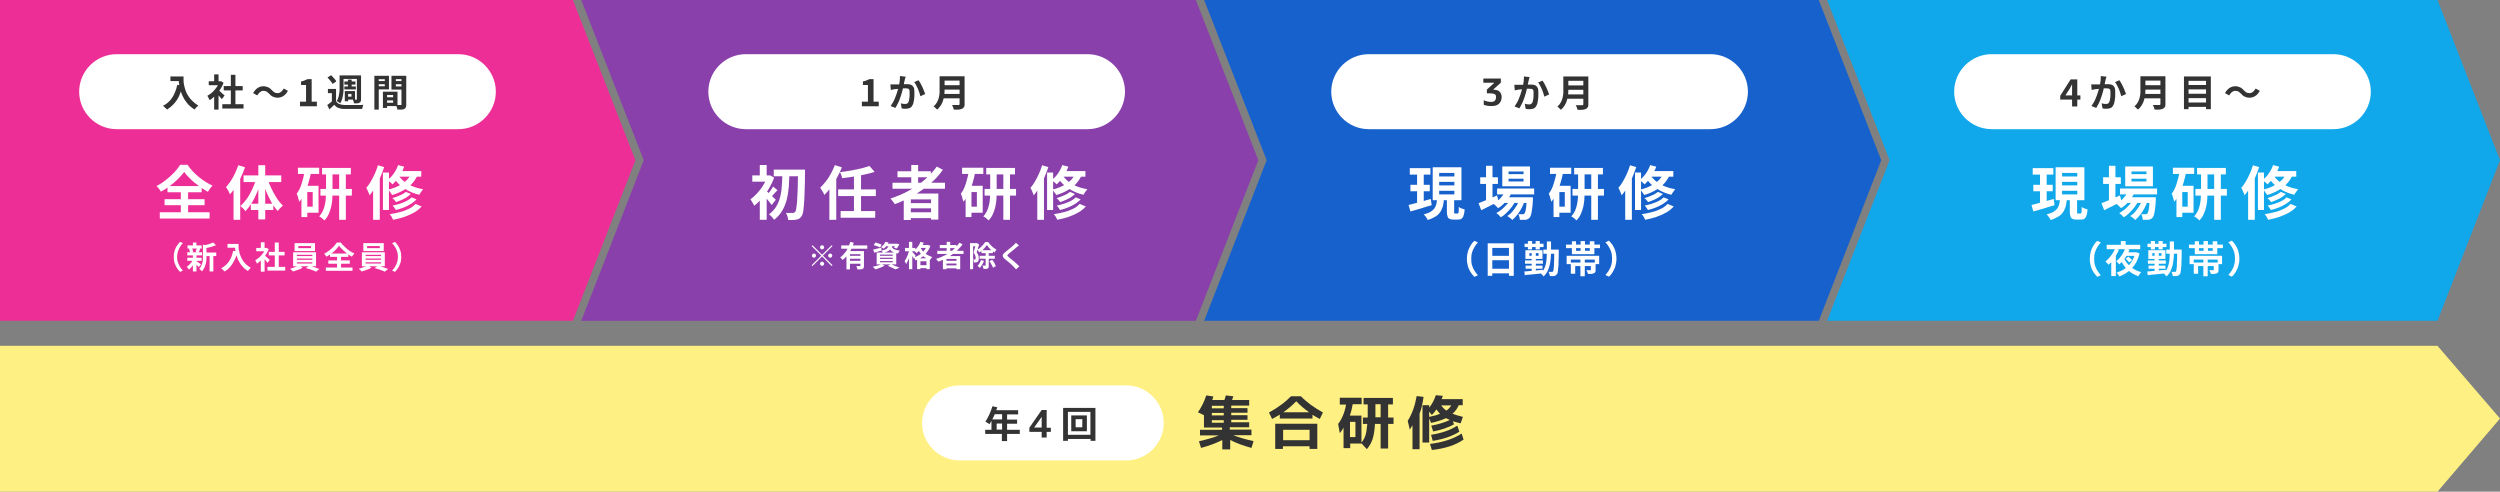 <?xml version="1.0" encoding="UTF-8"?>
<svg xmlns="http://www.w3.org/2000/svg" width="1200" height="236" version="1.1" viewBox="0 0 1200 236">
  <rect x="0" y="0" width="1200" height="236" fill="#808080" stroke="none"/>
  <defs>
    <style>
      .cls-1 {
        fill: #1661cc;
      }

      .cls-2 {
        fill: #fff083;
      }

      .cls-3 {
        fill: #fff;
      }

      .cls-4 {
        fill: #8940aa;
      }

      .cls-5 {
        fill: #ed2e96;
      }

      .cls-6 {
        fill: #10a7eb;
      }

      .cls-7 {
        fill: #333;
      }
    </style>
  </defs>
  <!-- Generator: Adobe Illustrator 28.7.3, SVG Export Plug-In . SVG Version: 1.2.0 Build 164)  -->
  <g>
    <g id="_レイヤー_1" data-name="レイヤー_1">
      <g>
        <polygon class="cls-5" points="275 154 0 154 0 0 275 0 305 76.9 275 154"/>
        <polygon class="cls-2" points="1170 236 0 236 0 166 1170 166 1200 200.9 1170 236"/>
        <polygon class="cls-4" points="574 154 604 76.9 574 0 279 0 309 76.9 279 154 574 154"/>
        <g>
          <path class="cls-3" d="M88.5,82.4c-.6.8-1.3,1.7-2.1,2.5-.8.9-1.7,1.7-2.7,2.6-1,.8-2,1.7-3.1,2.4-1.1.8-2.2,1.5-3.4,2.1-.2-.4-.5-.9-.9-1.4-.4-.5-.8-1-1.2-1.3,1.6-.8,3.2-1.8,4.6-3,1.5-1.1,2.8-2.4,4-3.6,1.2-1.3,2.1-2.5,2.8-3.6h3.5c.7,1.1,1.6,2.1,2.5,3.1.9,1,1.9,1.9,3,2.8,1,.8,2.1,1.6,3.2,2.3,1.1.7,2.2,1.3,3.3,1.8-.4.4-.8.9-1.2,1.4-.4.5-.7,1-1,1.6-1.1-.6-2.1-1.3-3.2-2-1.1-.8-2.2-1.6-3.2-2.4-1-.8-1.9-1.7-2.8-2.6-.9-.9-1.6-1.7-2.2-2.6ZM76.7,101.9h23.9v3h-23.9v-3ZM79,95.6h19.2v2.9h-19.2v-2.9ZM80.4,89.3h16.4v3h-16.4v-3ZM86.8,90.7h3.5v12.9h-3.5v-12.9Z"/>
          <path class="cls-3" d="M114.4,79.3l3.2,1c-.5,1.6-1.2,3.1-1.9,4.7-.8,1.6-1.6,3.1-2.5,4.5-.9,1.4-1.8,2.7-2.8,3.8-.1-.3-.3-.6-.5-1.1-.2-.4-.4-.9-.7-1.3-.2-.4-.5-.8-.7-1.1.8-.9,1.6-1.9,2.3-3,.7-1.1,1.4-2.3,2-3.6.6-1.3,1.1-2.6,1.6-3.9ZM112.1,87.1l3.2-3.2h0v21.6h-3.2v-18.4ZM123,85.7l2.4.7c-.5,1.9-1.2,3.8-1.9,5.7-.8,1.9-1.6,3.6-2.6,5.2-1,1.6-2,2.9-3.1,4.1-.2-.3-.4-.6-.7-.9s-.6-.6-.9-.9c-.3-.3-.6-.5-.8-.7,1.1-1,2.1-2.1,3.1-3.5,1-1.4,1.8-2.9,2.6-4.6.8-1.7,1.4-3.3,1.9-5ZM116.9,84.2h18.1v3.2h-18.1v-3.2ZM120.4,97.8h10.8v3h-10.8v-3ZM124,79.3h3.3v26h-3.3v-26ZM128.5,86c.5,1.6,1.1,3.1,1.9,4.7.8,1.6,1.6,3.1,2.5,4.5.9,1.4,1.9,2.5,2.9,3.5-.4.3-.8.7-1.3,1.2-.5.5-.9,1-1.2,1.4-1-1.1-2-2.5-2.9-4-.9-1.6-1.7-3.3-2.5-5.1-.7-1.8-1.4-3.7-1.9-5.5l2.4-.7Z"/>
          <path class="cls-3" d="M146.3,82l3,.7c-.3,1.8-.8,3.5-1.3,5.3-.5,1.8-1.1,3.4-1.9,4.9-.7,1.5-1.6,2.9-2.5,4,0-.3-.1-.7-.3-1.2-.1-.5-.3-1-.4-1.5-.2-.5-.3-.9-.5-1.2,1-1.3,1.8-2.9,2.4-4.9.6-1.9,1.1-3.9,1.5-6.1ZM143,80.5h10.2v3h-10.2v-3ZM144.7,89.2h2.8v15h-2.8v-15ZM146.2,89.2h6.7v12.9h-6.7v-2.9h3.9v-7h-3.9v-3ZM156.5,82.1h3.1v9.5c0,1.2,0,2.4-.1,3.7,0,1.3-.3,2.5-.5,3.8-.3,1.3-.7,2.5-1.2,3.6-.5,1.2-1.2,2.2-2.1,3.1-.2-.2-.4-.4-.7-.7-.3-.2-.6-.5-.9-.7-.3-.2-.6-.4-.9-.5.7-.8,1.3-1.7,1.8-2.7.4-1,.8-2.1,1-3.2.2-1.1.4-2.2.4-3.3,0-1.1.1-2.1.1-3.1v-9.5ZM153.8,90.7h15.1v3.2h-15.1v-3.2ZM154.6,80.6h13.8v3.1h-13.8v-3.1ZM162.8,82h3.2v23.5h-3.2v-23.5Z"/>
          <path class="cls-3" d="M181.3,79.3l3.1.9c-.5,1.6-1.2,3.3-1.9,5-.7,1.7-1.5,3.2-2.4,4.7-.9,1.5-1.8,2.8-2.7,3.9,0-.3-.2-.6-.4-1.1s-.4-.9-.6-1.4c-.2-.5-.4-.9-.6-1.1.8-.9,1.5-1.9,2.2-3.1.7-1.2,1.3-2.4,1.9-3.7.6-1.3,1.1-2.7,1.5-4ZM179.1,87l3.1-3.1h.1v21.6h-3.2v-18.5ZM183.8,82.8h2.9v18h-2.9v-18ZM190.9,79.2l3.1.8c-.6,1.7-1.4,3.2-2.4,4.7-1,1.5-2.1,2.8-3.2,3.8-.2-.2-.4-.4-.7-.7-.3-.3-.6-.5-.9-.7-.3-.2-.6-.4-.8-.6,1.1-.9,2.1-1.9,3-3.2.9-1.3,1.6-2.6,2.1-4.1ZM197.6,82.7l3.1.7c-.7,1.8-1.7,3.4-2.9,4.7-1.2,1.3-2.7,2.4-4.3,3.3-1.6.9-3.4,1.7-5.3,2.2-.1-.2-.3-.5-.5-.8-.2-.3-.5-.6-.7-1-.3-.3-.5-.6-.7-.8,1.8-.4,3.5-1,5-1.8,1.5-.7,2.8-1.7,3.9-2.7,1.1-1.1,1.9-2.4,2.4-3.9ZM199.5,97.9l2.9,1.2c-1,1.1-2.2,2.1-3.6,2.9-1.4.8-3,1.5-4.7,2.1s-3.5,1-5.4,1.4c-.2-.4-.4-.9-.7-1.4-.3-.5-.6-.9-1-1.3,1.7-.2,3.4-.6,5-1,1.6-.4,3.1-1,4.3-1.6,1.3-.6,2.3-1.4,3.1-2.3ZM194.8,92.1l2.4,1c-.6.6-1.3,1.1-2,1.6-.8.5-1.6.9-2.5,1.3-.9.4-1.7.7-2.6,1-.2-.3-.5-.7-.8-1-.3-.4-.7-.7-1-.9.8-.2,1.6-.5,2.4-.8s1.6-.7,2.3-1c.7-.4,1.3-.8,1.8-1.2ZM197.5,94.7l2.4,1c-.7.8-1.6,1.5-2.7,2.2s-2.2,1.2-3.4,1.7c-1.2.5-2.5.9-3.8,1.2-.2-.3-.4-.7-.7-1.1-.3-.4-.6-.8-.9-1,1.2-.2,2.3-.6,3.5-.9,1.1-.4,2.2-.8,3.2-1.3,1-.5,1.8-1.1,2.4-1.7ZM190.9,83.6c.6,1,1.4,2,2.5,3,1.1,1,2.5,1.8,4.1,2.6,1.6.7,3.5,1.3,5.6,1.6-.2.2-.4.5-.6.8-.2.3-.4.6-.7,1-.2.3-.4.6-.5.9-2.1-.5-4-1.2-5.6-2.1-1.6-.9-3-1.9-4.2-3s-2-2.3-2.7-3.5l2.1-1.3ZM190.9,82.1h11.3v2.7h-12.9l1.6-2.7Z"/>
        </g>
        <g>
          <path class="cls-3" d="M83.4,123.3c0-1.1.1-2,.4-2.9.3-.9.6-1.7,1.1-2.4s.9-1.3,1.5-1.9l1.4.6c-.5.5-1,1.1-1.4,1.8-.4.7-.7,1.4-1,2.2-.2.8-.4,1.7-.4,2.6s.1,1.8.4,2.6.6,1.5,1,2.2c.4.7.9,1.2,1.4,1.8l-1.4.6c-.5-.5-1-1.1-1.5-1.9s-.8-1.5-1.1-2.4-.4-1.9-.4-2.9Z"/>
          <path class="cls-3" d="M92.6,124.6l1.3.5c-.2.5-.5,1.1-.9,1.6-.3.5-.7,1.1-1.1,1.5-.4.5-.8.9-1.2,1.2-.1-.2-.3-.4-.5-.7-.2-.3-.4-.5-.6-.6.4-.2.8-.6,1.2-1,.4-.4.8-.8,1.1-1.2.3-.4.6-.9.8-1.3ZM89.9,121.1h7.1v1.5h-7.1v-1.5ZM89.9,123.7h6.9v1.5h-6.9v-1.5ZM90,117.8h6.8v1.5h-6.8v-1.5ZM90.8,119.4l1.4-.3c.1.3.2.6.3.9,0,.3.2.6.2.9l-1.5.4c0-.2,0-.5-.2-.9,0-.3-.2-.7-.3-1ZM92.6,116.4h1.7v2h-1.7v-2ZM92.6,122.5h1.7v7.8h-1.7v-7.8ZM94.2,125.3c.1,0,.3.2.5.3.2.2.4.3.7.5s.5.4.7.5c.2.2.3.3.4.3l-1.1,1.3c-.1-.1-.3-.3-.5-.5s-.4-.4-.6-.6c-.2-.2-.4-.4-.6-.6-.2-.2-.4-.3-.5-.5l1-.8ZM94.5,119.1l1.6.3c-.1.3-.3.7-.4,1-.1.3-.2.6-.4.8l-1.4-.3c0-.2.1-.4.2-.6,0-.2.2-.4.2-.6s.1-.4.2-.6ZM97.4,117.4l2.1.6c0,.1-.1.2-.4.3v4.4c0,.6,0,1.2,0,1.8,0,.7-.2,1.3-.3,2-.2.7-.4,1.4-.7,2-.3.6-.7,1.2-1.2,1.8,0-.1-.2-.3-.3-.4-.2-.2-.3-.3-.5-.5-.2-.1-.3-.3-.5-.3.4-.5.8-1,1-1.5.3-.5.4-1.1.6-1.7.1-.6.2-1.1.2-1.7,0-.6,0-1.1,0-1.6v-5.2ZM102.3,116.4l1.4,1.3c-.5.2-1.1.4-1.7.6-.6.2-1.2.4-1.8.5-.6.1-1.2.3-1.8.4,0-.2-.1-.4-.2-.7s-.2-.5-.3-.7c.5-.1,1.1-.3,1.6-.4.5-.2,1.1-.3,1.6-.5.5-.2.9-.4,1.3-.5ZM98.2,121.2h5.6v1.7h-5.6v-1.7ZM100.6,122h1.8v8.3h-1.8v-8.3Z"/>
          <path class="cls-3" d="M111.9,120.4l2.1.4c-.3,1.5-.8,2.8-1.4,4-.6,1.2-1.3,2.3-2,3.2-.8.9-1.7,1.7-2.8,2.3-.1-.1-.3-.3-.5-.5-.2-.2-.4-.4-.6-.6-.2-.2-.4-.3-.6-.4,1.6-.8,2.8-1.9,3.8-3.3s1.6-3.1,2-5.1ZM109.2,117.1h4.3v1.8h-4.3v-1.8ZM112.6,117.1h1.9c0,.5,0,1,0,1.6,0,.6.1,1.3.3,1.9.1.7.3,1.4.6,2.1.3.7.6,1.4,1,2.1s1,1.4,1.6,2c.7.6,1.4,1.2,2.4,1.8-.1.1-.3.2-.5.4-.2.2-.4.4-.5.6s-.3.4-.4.5c-.9-.6-1.8-1.2-2.4-2-.7-.7-1.3-1.5-1.7-2.3-.5-.8-.9-1.6-1.1-2.5s-.5-1.6-.7-2.4c-.2-.8-.3-1.5-.3-2.2,0-.7,0-1.3,0-1.8Z"/>
          <path class="cls-3" d="M127.3,119h.7c0,0,1,.6,1,.6-.4,1-.9,1.9-1.5,2.8-.6.9-1.3,1.7-2,2.4-.7.7-1.5,1.3-2.2,1.8,0-.2-.1-.4-.2-.6-.1-.2-.2-.4-.3-.6-.1-.2-.2-.4-.3-.5.7-.4,1.3-.8,2-1.4.6-.6,1.2-1.2,1.7-1.9.5-.7.9-1.4,1.2-2.2v-.3ZM123,119h4.9v1.6h-4.9v-1.6ZM125.2,116.3h1.8v3.5h-1.8v-3.5ZM125.2,124.2l1.8-2.1v8.3h-1.8v-6.2ZM126.8,122.5c.1,0,.3.2.6.4s.5.4.8.7c.3.2.5.5.8.7s.4.4.5.4l-1.1,1.5c-.1-.2-.3-.4-.5-.7-.2-.3-.4-.5-.7-.8s-.5-.5-.7-.8c-.2-.2-.4-.4-.6-.6l1-.9ZM128.4,128.1h8.5v1.8h-8.5v-1.8ZM129,120.9h7.6v1.7h-7.6v-1.7ZM131.9,116.4h1.9v12.6h-1.9v-12.6Z"/>
          <path class="cls-3" d="M143.7,127.4l1.6,1.1c-.4.2-.9.5-1.4.7-.5.2-1.1.4-1.7.6s-1.1.4-1.6.5c-.2-.2-.4-.4-.7-.7-.3-.2-.5-.5-.7-.6.5-.1,1.1-.3,1.6-.5.6-.2,1.1-.4,1.6-.6s.9-.4,1.2-.6ZM140.7,121.1h11v6.7h-11v-6.7ZM141.4,116.7h9.8v3.8h-9.8v-3.8ZM142.5,122.3v.6h7.4v-.6h-7.4ZM142.5,124.1v.6h7.4v-.6h-7.4ZM142.5,125.9v.6h7.4v-.6h-7.4ZM143.2,118.1v1h6.1v-1h-6.1ZM146.9,128.6l1.6-1.1c.5.1,1.1.3,1.7.5.6.2,1.2.4,1.7.6.6.2,1,.4,1.4.5l-1.6,1.3c-.4-.2-.9-.4-1.4-.6-.6-.2-1.1-.4-1.7-.6-.6-.2-1.2-.4-1.7-.5Z"/>
          <path class="cls-3" d="M162.7,118c-.3.4-.7.9-1.1,1.4-.4.5-.9.9-1.4,1.4-.5.5-1.1.9-1.7,1.3s-1.2.8-1.8,1.1c-.1-.2-.3-.5-.5-.7s-.4-.5-.6-.7c.9-.5,1.7-1,2.5-1.6.8-.6,1.5-1.3,2.1-1.9.6-.7,1.1-1.3,1.5-1.9h1.9c.4.6.8,1.1,1.4,1.6.5.5,1,1,1.6,1.5s1.1.9,1.7,1.2c.6.4,1.2.7,1.8.9-.2.2-.4.5-.6.8-.2.3-.4.6-.6.8-.6-.3-1.1-.7-1.7-1.1-.6-.4-1.2-.8-1.7-1.3-.5-.5-1-.9-1.5-1.4-.5-.5-.9-.9-1.2-1.4ZM156.4,128.4h12.8v1.6h-12.8v-1.6ZM157.6,125h10.3v1.6h-10.3v-1.6ZM158.4,121.7h8.8v1.6h-8.8v-1.6ZM161.8,122.4h1.9v6.9h-1.9v-6.9Z"/>
          <path class="cls-3" d="M176.7,127.4l1.6,1.1c-.4.2-.9.5-1.4.7-.5.2-1.1.4-1.7.6s-1.1.4-1.6.5c-.2-.2-.4-.4-.7-.7-.3-.2-.5-.5-.7-.6.5-.1,1.1-.3,1.6-.5.6-.2,1.1-.4,1.6-.6s.9-.4,1.2-.6ZM173.7,121.1h11v6.7h-11v-6.7ZM174.4,116.7h9.8v3.8h-9.8v-3.8ZM175.5,122.3v.6h7.4v-.6h-7.4ZM175.5,124.1v.6h7.4v-.6h-7.4ZM175.5,125.9v.6h7.4v-.6h-7.4ZM176.2,118.1v1h6.1v-1h-6.1ZM179.9,128.6l1.6-1.1c.5.1,1.1.3,1.7.5.6.2,1.2.4,1.7.6.6.2,1,.4,1.4.5l-1.6,1.3c-.4-.2-.9-.4-1.4-.6-.6-.2-1.1-.4-1.7-.6-.6-.2-1.2-.4-1.7-.5Z"/>
          <path class="cls-3" d="M192.6,123.3c0,1.1-.1,2.1-.4,2.9s-.6,1.7-1.1,2.4-.9,1.3-1.5,1.9l-1.4-.6c.5-.5,1-1.1,1.4-1.8.4-.6.7-1.4,1-2.2s.4-1.7.4-2.6-.1-1.8-.4-2.6c-.2-.8-.6-1.5-1-2.2-.4-.7-.9-1.2-1.4-1.8l1.4-.6c.5.5,1,1.1,1.5,1.9s.8,1.5,1.1,2.4c.3.9.4,1.9.4,2.9Z"/>
        </g>
        <path class="cls-3" d="M238,44c0,9.9-8.1,18-18,18H56c-9.9,0-18-8.1-18-18h0c0-9.9,8.1-18,18-18h164c9.9,0,18,8.1,18,18h0Z"/>
        <g>
          <path class="cls-7" d="M85.1,40.7l2.5.5c-.4,1.8-1,3.4-1.6,4.8-.7,1.5-1.5,2.7-2.5,3.8-1,1.1-2.1,2-3.3,2.8-.1-.2-.3-.3-.6-.6-.2-.2-.5-.4-.7-.7-.3-.2-.5-.4-.7-.5,1.9-.9,3.4-2.3,4.5-4,1.1-1.7,1.9-3.8,2.4-6.1ZM81.8,36.7h5.1v2.2h-5.1v-2.2ZM85.9,36.7h2.2c0,.6,0,1.2,0,2,0,.7.1,1.5.3,2.3.2.8.4,1.7.7,2.5.3.9.7,1.7,1.3,2.6.5.8,1.2,1.7,2,2.4.8.8,1.7,1.5,2.8,2.2-.2.1-.3.3-.6.5-.2.2-.4.5-.7.7-.2.2-.4.5-.5.7-1.1-.7-2.1-1.5-2.9-2.3-.8-.9-1.5-1.8-2.1-2.8-.6-1-1-2-1.4-3-.3-1-.6-2-.8-2.9-.2-1-.3-1.8-.4-2.7,0-.8,0-1.5,0-2.2Z"/>
          <path class="cls-7" d="M105.3,39h.8c0,0,1.2.7,1.2.7-.4,1.2-1,2.3-1.7,3.4s-1.5,2-2.4,2.9-1.7,1.6-2.6,2.1c0-.2-.2-.4-.3-.7s-.3-.5-.4-.8c-.1-.2-.2-.4-.4-.6.8-.4,1.6-1,2.4-1.7.8-.7,1.4-1.5,2-2.3.6-.8,1.1-1.7,1.4-2.6v-.4ZM100.2,39h5.9v1.9h-5.9v-1.9ZM102.8,35.7h2.1v4.2h-2.1v-4.2ZM102.8,45.2l2.1-2.6v10h-2.1v-7.4ZM104.7,43.2c.2.1.4.3.7.5.3.2.6.5.9.8.3.3.6.6.9.8.3.2.5.4.6.5l-1.3,1.8c-.2-.2-.4-.5-.7-.8-.3-.3-.5-.6-.8-.9-.3-.3-.6-.6-.8-.9s-.5-.5-.7-.7l1.2-1.1ZM106.7,50h10.2v2.1h-10.2v-2.1ZM107.4,41.3h9.1v2.1h-9.1v-2.1ZM110.8,35.9h2.2v15.1h-2.2v-15.1Z"/>
          <path class="cls-7" d="M129.1,44.9c-.4-.4-.8-.7-1.2-1-.4-.2-.9-.3-1.5-.3s-1.1.2-1.6.6c-.5.4-.9.9-1.3,1.6l-2-1.1c.6-1.1,1.3-1.9,2.2-2.5.8-.5,1.7-.8,2.7-.8s1.6.2,2.3.5c.7.3,1.3.8,1.9,1.5.4.4.8.7,1.2,1,.4.2.9.3,1.5.3s1.1-.2,1.6-.6c.5-.4.9-.9,1.3-1.6l2,1.1c-.6,1.1-1.3,1.9-2.2,2.5-.8.5-1.7.8-2.7.8s-1.6-.2-2.3-.5c-.7-.3-1.3-.8-1.9-1.5Z"/>
          <path class="cls-7" d="M144,51v-2.2h2.9v-8h-2.4v-1.7c.7-.1,1.3-.3,1.7-.5.5-.2.9-.4,1.4-.6h2v10.8h2.5v2.2h-8Z"/>
          <path class="cls-7" d="M161.3,48.5c.3.6.8,1.1,1.5,1.4.7.3,1.4.4,2.4.5.6,0,1.2,0,2,0,.8,0,1.6,0,2.5,0,.9,0,1.7,0,2.5,0,.8,0,1.6,0,2.2-.1,0,.2-.2.4-.2.6,0,.2-.2.5-.2.7,0,.3-.1.5-.2.7-.6,0-1.2,0-2,0-.7,0-1.5,0-2.3,0-.8,0-1.6,0-2.3,0-.7,0-1.4,0-2,0-1.1,0-2-.2-2.8-.5-.8-.3-1.4-.8-2-1.5-.3.4-.7.7-1.1,1.1-.4.4-.8.7-1.2,1.1l-1-2.1c.4-.3.8-.6,1.2-.9.4-.3.8-.7,1.2-1h1.8ZM157.2,37.2l1.7-1.1c.3.3.7.6,1,1,.3.3.6.7.9,1s.5.7.6,1l-1.8,1.2c-.1-.3-.3-.6-.6-1-.3-.4-.6-.7-.9-1.1-.3-.4-.6-.7-.9-1ZM161.3,42.7v6.6h-2v-4.6h-1.9v-2h3.9ZM162.9,36.2h2v4.7c0,.6,0,1.4,0,2.1,0,.8-.1,1.5-.2,2.3-.1.8-.3,1.5-.5,2.3-.2.7-.5,1.4-.9,2-.1-.1-.3-.2-.5-.4-.2-.1-.4-.3-.6-.4-.2-.1-.4-.2-.6-.3.5-.7.8-1.5,1-2.4.2-.9.3-1.8.4-2.7,0-.9,0-1.7,0-2.5v-4.7ZM164.1,36.2h8.1v1.7h-8.1v-1.7ZM165.3,41.5h5.5v1.4h-5.5v-1.4ZM165.3,39.1h5.3v1.5h-5.3v-1.5ZM165.5,43.7h1.6v4.9h-1.6v-4.9ZM166.3,43.7h4.1v4.1h-4.1v-1.4h2.4v-1.3h-2.4v-1.4ZM167,38.2h1.8v4.2h-1.8v-4.2ZM171.3,36.2h2v11.4c0,.5,0,.8-.2,1.1-.1.3-.3.5-.6.6-.3.2-.6.3-1.1.3-.4,0-.9,0-1.5,0,0-.3-.1-.6-.2-.9-.1-.3-.2-.6-.3-.9.3,0,.7,0,1,0,.3,0,.5,0,.7,0s.2,0,.2,0c0,0,0-.1,0-.3v-11.4Z"/>
          <path class="cls-7" d="M179.7,36.4h2.1v16.2h-2.1v-16.2ZM180.8,38.9h4.5v1.5h-4.5v-1.5ZM181,36.4h5.7v6.5h-5.7v-1.5h3.7v-3.4h-3.7v-1.6ZM183.8,44h2v7.8h-2v-7.8ZM184.7,44h6.1v6.9h-6.1v-1.6h4v-3.7h-4v-1.6ZM184.8,46.7h4.9v1.5h-4.9v-1.5ZM194,36.4v1.6h-4v3.5h4v1.5h-6.1v-6.6h6.1ZM189.2,38.9h4.5v1.5h-4.5v-1.5ZM192.8,36.4h2.2v13.7c0,.6,0,1-.2,1.4-.1.3-.4.6-.7.8-.4.2-.8.3-1.4.3-.5,0-1.2,0-2,0,0-.2,0-.5-.1-.7,0-.3-.2-.5-.3-.8,0-.3-.2-.5-.3-.7.3,0,.6,0,1,0,.3,0,.6,0,.9,0s.4,0,.5,0c.2,0,.3,0,.3,0s0-.2,0-.3v-13.6Z"/>
        </g>
        <g>
          <path class="cls-3" d="M368.5,84.2h1.2c0-.1,1.9,1.1,1.9,1.1-.7,1.8-1.5,3.5-2.5,5.2-1,1.7-2.2,3.3-3.4,4.7-1.2,1.4-2.4,2.6-3.7,3.6,0-.3-.2-.6-.5-1-.2-.4-.4-.8-.7-1.2-.2-.4-.4-.7-.6-.9,1.1-.8,2.2-1.8,3.3-3,1.1-1.2,2.1-2.5,2.9-3.9.9-1.4,1.5-2.8,2-4.1v-.6ZM361.1,84.2h8.4v3h-8.4v-3ZM364.7,79.2h3.3v6.6h-3.3v-6.6ZM364.7,93.6l3.3-3.9v15.8h-3.3v-11.9ZM367.7,91.5c.2.2.6.5,1,.9.4.4.9.8,1.4,1.3.5.5,1,.9,1.4,1.3.4.4.7.7.9.9l-2,2.5c-.3-.4-.6-.8-1-1.3-.4-.5-.8-1-1.2-1.5-.4-.5-.9-1-1.2-1.5s-.7-.8-1-1.1l1.7-1.5ZM371,89.5l2.2,1.8c-.6.6-1.2,1.2-1.7,1.8-.5.6-1,1.1-1.4,1.5l-1.5-1.4c.4-.5.8-1.1,1.3-1.8s.9-1.3,1.2-1.9ZM375.5,82.8h3.4c0,1.7-.1,3.5-.2,5.2,0,1.7-.3,3.4-.5,5.1-.3,1.6-.6,3.2-1.2,4.7-.5,1.5-1.2,2.9-2.1,4.2-.9,1.3-2,2.5-3.3,3.5-.3-.4-.7-.9-1.1-1.4-.5-.5-.9-.9-1.4-1.2,1.2-.9,2.2-1.9,3-3,.8-1.1,1.4-2.4,1.9-3.7.4-1.3.8-2.7,1-4.2.2-1.5.3-3,.4-4.5s.1-3.1.2-4.6ZM371.4,81.4h12.8v3.2h-12.8v-3.2ZM383,81.4h3.4v1.1c0,.3,0,.5,0,.6,0,3.5-.1,6.5-.2,9,0,2.4-.2,4.5-.3,6-.1,1.6-.3,2.8-.4,3.7-.2.9-.4,1.5-.7,1.9-.4.6-.8,1-1.1,1.2-.4.2-.8.4-1.4.5-.5.1-1.1.2-1.8.2s-1.5,0-2.2,0c0-.5-.1-1.1-.3-1.7-.2-.7-.5-1.3-.8-1.7.7,0,1.4,0,2,0,.6,0,1.1,0,1.4,0,.5,0,.8-.2,1.1-.5.2-.3.4-.8.5-1.6.1-.8.3-2,.4-3.5.1-1.5.2-3.4.3-5.8,0-2.3.1-5.2.2-8.5v-.8Z"/>
          <path class="cls-3" d="M400.8,79.3l3.3,1c-.6,1.6-1.4,3.3-2.3,4.9s-1.9,3.2-2.9,4.6c-1,1.4-2.1,2.7-3.2,3.8-.1-.3-.3-.6-.5-1.1-.2-.4-.5-.9-.8-1.3-.3-.4-.5-.8-.7-1.1.9-.9,1.8-1.9,2.7-3,.9-1.1,1.7-2.4,2.4-3.7.7-1.3,1.4-2.7,1.9-4.1ZM398.1,87.4l3.3-3.3h0v21.4h-3.3v-18.1ZM402.3,90.9h18.1v3.2h-18.1v-3.2ZM417.3,79.6l2.5,2.9c-1.1.4-2.3.7-3.6,1-1.3.3-2.6.6-3.9.8-1.4.3-2.7.5-4.1.7-1.4.2-2.7.4-4,.5,0-.4-.2-.9-.4-1.5-.2-.6-.4-1-.6-1.4,1.3-.1,2.6-.3,3.8-.5,1.3-.2,2.6-.5,3.8-.7,1.2-.3,2.4-.5,3.5-.8,1.1-.3,2.1-.6,3-.9ZM403.5,101.3h16.6v3.2h-16.6v-3.2ZM409.9,83.7h3.4v18.6h-3.4v-18.6Z"/>
          <path class="cls-3" d="M449.7,80l2.9,1.5c-1.8,2.5-3.9,4.9-6.4,6.9-2.4,2.1-5.1,3.9-7.9,5.5-2.8,1.6-5.8,3-8.8,4.1-.1-.2-.3-.5-.6-.9-.2-.3-.5-.7-.8-1-.3-.4-.5-.6-.7-.8,3-1,6-2.2,8.7-3.7,2.8-1.5,5.3-3.2,7.6-5.2,2.3-2,4.3-4.1,5.9-6.4ZM428.4,87.7h25.2v2.9h-25.2v-2.9ZM430.8,82.2h16v2.9h-16v-2.9ZM433.9,92.9h16.5v12.5h-3.5v-9.7h-9.7v9.9h-3.4v-12.6ZM435.8,97.5h12.5v2.5h-12.5v-2.5ZM435.8,101.9h12.5v2.8h-12.5v-2.8ZM437.4,79.2h3.3v10.2h-3.3v-10.2Z"/>
          <path class="cls-3" d="M465.1,82l3,.7c-.3,1.8-.8,3.5-1.3,5.3-.5,1.8-1.1,3.4-1.9,4.9-.7,1.5-1.6,2.9-2.5,4,0-.3-.1-.7-.3-1.2-.1-.5-.3-1-.4-1.5-.2-.5-.3-.9-.5-1.2,1-1.3,1.8-2.9,2.4-4.9.6-1.9,1.1-3.9,1.5-6.1ZM461.8,80.5h10.2v3h-10.2v-3ZM463.5,89.2h2.8v15h-2.8v-15ZM465,89.2h6.7v12.9h-6.7v-2.9h3.9v-7h-3.9v-3ZM475.3,82.1h3.1v9.5c0,1.2,0,2.4-.1,3.7,0,1.3-.3,2.5-.5,3.8-.3,1.3-.7,2.5-1.2,3.6-.5,1.2-1.2,2.2-2.1,3.1-.2-.2-.4-.4-.7-.7-.3-.2-.6-.5-.9-.7-.3-.2-.6-.4-.9-.5.7-.8,1.3-1.7,1.8-2.7.4-1,.8-2.1,1-3.2.2-1.1.4-2.2.4-3.3,0-1.1.1-2.1.1-3.1v-9.5ZM472.6,90.7h15.1v3.2h-15.1v-3.2ZM473.4,80.6h13.8v3.1h-13.8v-3.1ZM481.6,82h3.2v23.5h-3.2v-23.5Z"/>
          <path class="cls-3" d="M500.1,79.3l3.1.9c-.5,1.6-1.2,3.3-1.9,5-.7,1.7-1.5,3.2-2.4,4.7-.9,1.5-1.8,2.8-2.7,3.9,0-.3-.2-.6-.4-1.1s-.4-.9-.6-1.4c-.2-.5-.4-.9-.6-1.1.8-.9,1.5-1.9,2.2-3.1.7-1.2,1.3-2.4,1.9-3.7.6-1.3,1.1-2.7,1.5-4ZM497.9,87l3.1-3.1h.1v21.6h-3.2v-18.5ZM502.6,82.8h2.9v18h-2.9v-18ZM509.7,79.2l3.1.8c-.6,1.7-1.4,3.2-2.4,4.7-1,1.5-2.1,2.8-3.2,3.8-.2-.2-.4-.4-.7-.7-.3-.3-.6-.5-.9-.7-.3-.2-.6-.4-.8-.6,1.1-.9,2.1-1.9,3-3.2.9-1.3,1.6-2.6,2.1-4.1ZM516.4,82.7l3.1.7c-.7,1.8-1.7,3.4-2.9,4.7-1.2,1.3-2.7,2.4-4.3,3.3-1.6.9-3.4,1.7-5.3,2.2-.1-.2-.3-.5-.5-.8-.2-.3-.5-.6-.7-1-.3-.3-.5-.6-.7-.8,1.8-.4,3.5-1,5-1.8,1.5-.7,2.8-1.7,3.9-2.7,1.1-1.1,1.9-2.4,2.4-3.9ZM518.3,97.9l2.9,1.2c-1,1.1-2.2,2.1-3.6,2.9-1.4.8-3,1.5-4.7,2.1s-3.5,1-5.4,1.4c-.2-.4-.4-.9-.7-1.4-.3-.5-.6-.9-1-1.3,1.7-.2,3.4-.6,5-1,1.6-.4,3.1-1,4.3-1.6,1.3-.6,2.3-1.4,3.1-2.3ZM513.6,92.1l2.4,1c-.6.6-1.3,1.1-2,1.6-.8.5-1.6.9-2.5,1.3-.9.4-1.7.7-2.6,1-.2-.3-.5-.7-.8-1-.3-.4-.7-.7-1-.9.8-.2,1.6-.5,2.4-.8s1.6-.7,2.3-1c.7-.4,1.3-.8,1.8-1.2ZM516.3,94.7l2.4,1c-.7.8-1.6,1.5-2.7,2.2s-2.2,1.2-3.4,1.7c-1.2.5-2.5.9-3.8,1.2-.2-.3-.4-.7-.7-1.1-.3-.4-.6-.8-.9-1,1.2-.2,2.3-.6,3.5-.9,1.1-.4,2.2-.8,3.2-1.3,1-.5,1.8-1.1,2.4-1.7ZM509.7,83.6c.6,1,1.4,2,2.5,3,1.1,1,2.5,1.8,4.1,2.6,1.6.7,3.5,1.3,5.6,1.6-.2.2-.4.5-.6.8-.2.3-.4.6-.7,1-.2.3-.4.6-.5.9-2.1-.5-4-1.2-5.6-2.1-1.6-.9-3-1.9-4.2-3s-2-2.3-2.7-3.5l2.1-1.3ZM509.7,82.1h11.3v2.7h-12.9l1.6-2.7Z"/>
        </g>
        <g>
          <path class="cls-3" d="M394.6,122.3l4.6-4.6.4.4-4.6,4.6,4.6,4.6-.4.4-4.6-4.6-4.6,4.6-.4-.4,4.6-4.6-4.6-4.6.4-.4,4.6,4.6ZM391.7,122.7c0,.3-.1.5-.3.7-.2.2-.5.3-.7.3s-.5-.1-.7-.3c-.2-.2-.3-.5-.3-.7s.1-.5.3-.7.5-.3.7-.3.5.1.7.3c.2.2.3.5.3.7ZM394.6,119.7c-.3,0-.5-.1-.7-.3-.2-.2-.3-.5-.3-.7s.1-.5.3-.7c.2-.2.5-.3.7-.3s.5.1.7.3c.2.2.3.5.3.7s-.1.5-.3.7-.5.3-.7.3ZM394.6,125.6c.3,0,.5.1.7.3.2.2.3.5.3.7s-.1.5-.3.7-.5.3-.7.3-.5-.1-.7-.3c-.2-.2-.3-.5-.3-.7s.1-.5.3-.7c.2-.2.5-.3.7-.3ZM397.5,122.7c0-.3.1-.5.3-.7s.5-.3.7-.3.5.1.7.3c.2.2.3.5.3.7s-.1.5-.3.7c-.2.2-.5.3-.7.3s-.5-.1-.7-.3c-.2-.2-.3-.5-.3-.7Z"/>
          <path class="cls-3" d="M408.1,116.1l1.7.4c-.3,1-.7,2.1-1.2,3.1s-1.1,2-1.8,2.9-1.5,1.6-2.4,2.3c0-.1-.2-.3-.3-.4-.1-.2-.3-.3-.4-.5-.1-.2-.3-.3-.4-.4.6-.4,1.2-.9,1.7-1.5.5-.6,1-1.2,1.4-1.8.4-.7.7-1.3,1-2,.3-.7.5-1.4.7-2.1ZM403.8,117.8h12.5v1.6h-12.5v-1.6ZM406.3,120.5h7.1v1.5h-5.4v7.3h-1.7v-8.8ZM407.5,122.8h6.1v1.4h-6.1v-1.4ZM407.5,125.2h6.1v1.4h-6.1v-1.4ZM413,120.5h1.7v7c0,.4,0,.7-.1,1,0,.2-.3.4-.6.6-.3.1-.6.2-1,.2-.4,0-.9,0-1.5,0,0-.2,0-.5-.2-.8,0-.3-.2-.6-.3-.8h.7c.2,0,.5,0,.7,0h.4c.1,0,.2,0,.2,0,0,0,0-.1,0-.2v-6.9Z"/>
          <path class="cls-3" d="M418.9,119.8c.5,0,1.1-.2,1.9-.4.7-.2,1.5-.3,2.2-.5l.2,1.3c-.6.2-1.2.4-1.8.6-.6.2-1.2.3-1.7.5l-.6-1.5ZM423.1,126.8l1.5.7c-.4.2-.8.5-1.3.7-.5.2-1,.4-1.6.6s-1,.4-1.5.5c-.1-.1-.2-.2-.4-.4-.1-.2-.3-.3-.5-.5-.2-.2-.3-.3-.4-.4.5,0,1-.2,1.5-.3.5-.1,1-.3,1.4-.4s.8-.3,1.2-.5ZM419.5,117.5l.7-1.1c.3,0,.7.2,1,.3.4.1.7.2,1.1.4.4.1.6.2.9.4l-.8,1.3c-.2-.1-.5-.2-.8-.4-.3-.1-.7-.3-1.1-.4-.4-.1-.7-.2-1.1-.3ZM420.8,121.2h9.4v5.7h-9.4v-5.7ZM422.4,122.2v.6h6.1v-.6h-6.1ZM422.4,123.7v.6h6.1v-.6h-6.1ZM422.4,125.3v.6h6.1v-.6h-6.1ZM425,116.1l1.5.3c-.3.6-.6,1.1-1,1.6-.4.5-.8,1-1.3,1.4-.1-.1-.3-.3-.6-.4-.2-.1-.5-.3-.7-.4.5-.4.9-.7,1.3-1.2.3-.4.6-.9.8-1.3ZM426.5,117.5h1.5c0,.5-.2.9-.3,1.4-.2.4-.4.8-.7,1.1-.3.3-.7.6-1.2.8-.5.2-1.2.4-2,.6,0-.2-.2-.4-.3-.6-.1-.2-.3-.4-.4-.6.7-.1,1.2-.2,1.7-.4s.8-.3,1-.6c.2-.2.4-.5.5-.7.1-.3.2-.6.3-1ZM425.1,117h5.4v1.2h-6.3l.9-1.2ZM426.2,127.6l1.4-.8c.5.2,1,.4,1.5.6s1,.4,1.5.6c.5.2.9.4,1.2.5l-2,.8c-.3-.1-.6-.3-1-.5s-.8-.4-1.3-.6c-.5-.2-.9-.4-1.4-.6ZM427.9,117.9c0,.3.2.5.3.8s.3.5.6.7.7.4,1.2.5c.5.2,1.2.3,1.9.4-.2.2-.3.4-.5.7-.2.3-.3.5-.4.7-.9-.1-1.6-.3-2.1-.6-.6-.3-1-.5-1.3-.9-.3-.3-.6-.7-.7-1-.2-.4-.3-.7-.4-1.1h1.3ZM430.1,117h.5c0,0,1.1.2,1.1.2-.2.4-.4.8-.6,1.1-.2.4-.5.7-.7,1l-1.3-.4c.2-.2.4-.5.6-.8.2-.3.3-.6.5-.9v-.2Z"/>
          <path class="cls-3" d="M436.2,120.1l1,.3c-.1.6-.2,1.1-.4,1.7-.2.6-.3,1.2-.5,1.8-.2.6-.4,1.1-.7,1.6-.2.5-.5.9-.7,1.3,0-.2-.2-.5-.3-.8-.2-.3-.3-.5-.4-.7.2-.3.5-.7.7-1.1.2-.4.4-.8.6-1.3.2-.5.4-.9.5-1.4.1-.5.3-.9.4-1.4ZM434.4,119h5v1.6h-5v-1.6ZM436.3,116.1h1.6v13.1h-1.6v-13.1ZM437.8,120.8c0,0,.2.2.4.4.2.2.3.4.5.6.2.2.4.4.5.6.2.2.3.3.3.4l-.9,1.3c0-.2-.2-.4-.3-.6-.1-.2-.3-.5-.4-.7-.2-.3-.3-.5-.4-.7s-.3-.4-.4-.5l.8-.7ZM444.9,117.6h.6c0,0,1.1.4,1.1.4-.3.9-.7,1.7-1.2,2.4-.5.7-1,1.4-1.6,2s-1.3,1.1-2,1.5c-.7.4-1.5.8-2.3,1.1-.1-.2-.2-.4-.4-.7-.2-.3-.4-.5-.5-.7.7-.2,1.4-.5,2.1-.9s1.3-.8,1.8-1.3c.6-.5,1.1-1.1,1.5-1.7.4-.6.7-1.3,1-2v-.3ZM441.8,116.1l1.6.4c-.3.6-.6,1.3-.9,1.9-.4.6-.7,1.2-1.2,1.7-.4.5-.8,1-1.3,1.4,0-.1-.2-.2-.4-.4-.2-.1-.3-.3-.5-.4s-.3-.3-.4-.3c.6-.5,1.2-1.1,1.8-1.9.5-.8,1-1.5,1.3-2.4ZM440.2,124h6.1v5.2h-1.6v-3.8h-2.9v3.8h-1.6v-5.3ZM441.7,118.6c.3.6.7,1.2,1.2,1.9s1.2,1.2,2,1.7c.8.5,1.7.9,2.6,1.2-.1.1-.2.2-.4.4-.1.2-.3.3-.4.5s-.2.3-.3.5c-1-.4-1.9-.8-2.7-1.4-.8-.6-1.5-1.2-2-2s-1-1.4-1.4-2.1l1.3-.6ZM440.8,127.3h4.8v1.4h-4.8v-1.4ZM441.6,117.6h3.7v1.4h-3.7v-1.4Z"/>
          <path class="cls-3" d="M460.6,116.5l1.4.8c-.9,1.3-2,2.4-3.2,3.5-1.2,1-2.5,2-4,2.8-1.4.8-2.9,1.5-4.4,2,0-.1-.2-.3-.3-.4-.1-.2-.2-.3-.4-.5s-.3-.3-.4-.4c1.5-.5,3-1.1,4.4-1.8,1.4-.7,2.7-1.6,3.8-2.6,1.2-1,2.1-2.1,2.9-3.2ZM449.9,120.4h12.6v1.5h-12.6v-1.5ZM451.1,117.6h8v1.5h-8v-1.5ZM452.6,122.9h8.3v6.3h-1.8v-4.9h-4.8v4.9h-1.7v-6.3ZM453.6,125.2h6.2v1.3h-6.2v-1.3ZM453.6,127.4h6.2v1.4h-6.2v-1.4ZM454.4,116.1h1.7v5.1h-1.7v-5.1Z"/>
          <path class="cls-3" d="M465.6,116.7h3.3v1.5h-1.8v11h-1.5v-12.6ZM468.4,116.7h.5c0,0,1.1.6,1.1.6-.1.4-.2.8-.4,1.3-.1.5-.3.9-.4,1.3-.1.4-.3.8-.4,1.2.4.5.7,1,.8,1.5.1.5.2.9.2,1.3s0,.8-.1,1.1c0,.3-.3.5-.5.7-.1,0-.2.1-.4.2-.1,0-.3,0-.4.1-.3,0-.6,0-.9,0,0-.2,0-.4-.1-.7,0-.3-.1-.5-.3-.7.1,0,.2,0,.3,0h.3c.2,0,.3,0,.4-.1,0,0,.1-.2.2-.3,0-.1,0-.3,0-.5,0-.3,0-.7-.2-1.1s-.4-.9-.8-1.3c0-.3.2-.7.3-1,0-.4.2-.8.3-1.1,0-.4.2-.7.3-1.1,0-.3.1-.6.2-.8v-.5ZM470.8,124.8l1.5.4c-.2.7-.5,1.3-.9,1.9-.4.6-.7,1.1-1.1,1.5,0,0-.2-.2-.3-.3-.1-.1-.3-.2-.4-.4-.1-.1-.3-.2-.4-.3.4-.3.7-.8,1-1.3.3-.5.5-1,.7-1.5ZM473.7,117.6c-.3.4-.6.8-1,1.3-.4.4-.8.9-1.3,1.3-.5.4-.9.8-1.4,1,0-.2-.2-.4-.4-.7-.2-.3-.3-.5-.5-.6.5-.3,1-.6,1.5-1.1.5-.4.9-.9,1.3-1.3s.7-.9,1-1.3h1.5c.3.5.7,1,1.1,1.4.4.5.9.9,1.4,1.3.5.4,1,.7,1.4.9-.1.2-.3.4-.5.7-.2.3-.3.5-.4.7-.5-.3-.9-.6-1.4-1-.5-.4-.9-.8-1.3-1.3-.4-.4-.7-.9-1-1.3ZM470.2,122.8h7.3v1.4h-7.3v-1.4ZM471.1,120.1h5.5v1.4h-5.5v-1.4ZM473,120.9h1.6v6.6c0,.4,0,.7-.1.9,0,.2-.2.4-.5.5-.2.1-.5.2-.8.2-.3,0-.7,0-1.1,0,0-.2-.1-.5-.2-.8-.1-.3-.2-.6-.3-.8.3,0,.5,0,.8,0h.5c0,0,.1,0,.2,0s0,0,0-.2v-6.6ZM475,125.3l1.3-.6c.2.3.5.7.7,1,.2.4.5.7.6,1.1.2.4.3.7.4,1l-1.4.7c0-.3-.2-.6-.4-1-.2-.4-.4-.7-.6-1.1-.2-.4-.5-.7-.7-1.1Z"/>
          <path class="cls-3" d="M489,117.9c-.2.2-.4.3-.7.5-.2.2-.4.3-.6.5-.2.2-.5.4-.8.7-.3.3-.7.5-1,.8-.4.3-.7.5-1,.8s-.6.5-.8.7c-.2.2-.4.4-.5.5s0,.3,0,.4c0,.1.3.3.5.5.2.2.5.4.8.7s.7.5,1.1.9c.4.3.8.6,1.2,1,.4.3.8.7,1.1,1,.4.3.7.6,1,.9l-1.6,1.5c-.4-.4-.8-.9-1.2-1.3-.2-.2-.5-.5-.8-.8-.3-.3-.7-.6-1.1-1-.4-.3-.8-.7-1.2-1-.4-.3-.7-.6-1.1-.9-.5-.4-.8-.8-.9-1.1-.1-.3-.1-.7,0-1,.2-.3.5-.7,1-1.1.3-.2.6-.5,1-.8.4-.3.7-.6,1.1-.9.4-.3.7-.6,1.1-.9s.6-.6.9-.8c.2-.2.4-.4.6-.6.2-.2.4-.4.5-.6l1.6,1.4Z"/>
        </g>
        <path class="cls-3" d="M540,44c0,9.9-8.1,18-18,18h-164c-9.9,0-18-8.1-18-18h0c0-9.9,8.1-18,18-18h164c9.9,0,18,8.1,18,18h0Z"/>
        <g>
          <path class="cls-7" d="M413.7,51v-2.2h2.9v-8h-2.4v-1.7c.7-.1,1.3-.3,1.7-.5.5-.2.9-.4,1.4-.6h2v10.8h2.5v2.2h-8Z"/>
          <path class="cls-7" d="M427.4,40.5c.3,0,.6,0,1,0,.3,0,.6,0,1,0,.3,0,.6,0,1.1,0,.4,0,.9,0,1.4,0,.5,0,1,0,1.4-.1.5,0,.9,0,1.3,0,.4,0,.7,0,1,0,.6,0,1.2.1,1.7.3.5.2.9.6,1.2,1.1s.4,1.2.4,2.1,0,1.5,0,2.3c0,.8-.2,1.6-.3,2.4-.1.8-.3,1.4-.6,1.9-.3.6-.7,1.1-1.2,1.3-.5.2-1.1.4-1.8.4s-.7,0-1.1,0c-.4,0-.7-.1-1.1-.2l-.4-2.4c.2,0,.5.1.8.2.3,0,.6.1.8.1.3,0,.5,0,.6,0,.3,0,.6,0,.8-.2.2-.1.4-.3.6-.6.2-.3.3-.8.4-1.4.1-.6.2-1.1.2-1.8,0-.6,0-1.3,0-1.8s0-.8-.2-1.1c-.1-.2-.3-.4-.6-.5-.3,0-.6-.1-1-.1s-.6,0-1.1,0c-.5,0-1,0-1.5.1-.5,0-1,.1-1.5.2-.5,0-.8.1-1.1.1-.3,0-.6,0-1,.2-.4,0-.7.1-1,.2l-.2-2.4ZM434.7,36.8c0,.2-.1.5-.2.7s-.1.5-.2.7c0,.3-.1.6-.2.9s-.1.7-.2,1c0,.3-.1.7-.2,1-.1.5-.3,1.1-.4,1.8s-.4,1.4-.6,2.2c-.2.8-.5,1.6-.8,2.4-.3.8-.6,1.6-1,2.3s-.7,1.4-1.1,2l-2.3-.9c.4-.6.8-1.2,1.2-1.9.4-.7.7-1.4,1-2.2.3-.7.6-1.5.8-2.2.2-.7.4-1.4.6-2,.2-.6.3-1.2.4-1.6.2-.8.3-1.6.4-2.4,0-.8.1-1.5.1-2.1l2.7.3ZM440.9,38.5c.3.4.6.9.9,1.4.3.6.6,1.2.9,1.8.3.6.6,1.3.8,1.9.2.6.4,1.1.6,1.5l-2.3,1.1c-.1-.5-.3-1.1-.5-1.7-.2-.6-.4-1.2-.7-1.9s-.6-1.3-.9-1.8c-.3-.6-.6-1.1-.9-1.4l2.1-.9Z"/>
          <path class="cls-7" d="M451.2,36.6h2.2v6c0,.8,0,1.6-.1,2.5,0,.9-.3,1.8-.5,2.7-.2.9-.6,1.8-1.1,2.6-.5.8-1.1,1.6-1.9,2.2-.1-.2-.3-.3-.5-.5-.2-.2-.4-.4-.6-.6-.2-.2-.4-.3-.6-.4.7-.6,1.2-1.2,1.6-1.9.4-.7.7-1.4.9-2.2.2-.8.3-1.5.4-2.3,0-.8,0-1.5,0-2.2v-5.9ZM452.6,45.1h9v2.1h-9v-2.1ZM452.7,36.6h9v2.1h-9v-2.1ZM452.7,40.9h9.1v2.1h-9.1v-2.1ZM460.7,36.6h2.3v13.3c0,.6,0,1.1-.3,1.5-.2.3-.5.6-.9.8-.4.2-1,.3-1.6.4s-1.4,0-2.4,0c0-.2-.1-.5-.2-.7,0-.3-.2-.6-.3-.8-.1-.3-.2-.5-.4-.7.4,0,.8,0,1.3,0,.4,0,.8,0,1.2,0h.7c.2,0,.3,0,.4-.1,0,0,.1-.2.1-.4v-13.3Z"/>
        </g>
        <polygon class="cls-1" points="873 154 903 76.9 873 0 578 0 608 76.9 578 154 873 154"/>
        <polygon class="cls-6" points="1170 154 1200 76.9 1170 0 877 0 907 76.9 877 154 1170 154"/>
        <g>
          <path class="cls-3" d="M676.1,98.4c.9-.2,2-.5,3.1-.8,1.2-.3,2.4-.6,3.7-1,1.3-.4,2.6-.7,3.9-1.1l.4,3c-1.8.5-3.5,1-5.3,1.6-1.8.5-3.4,1-4.9,1.4l-.9-3.2ZM676.7,80.7h9.9v3.1h-9.9v-3.1ZM677,88.7h9.3v3.1h-9.3v-3.1ZM680.2,81.9h3.2v16.4l-3.2.5v-16.9ZM689.8,95.6h3.3c-.1,1.2-.3,2.3-.5,3.3-.3,1-.7,1.9-1.2,2.8-.6.8-1.3,1.6-2.3,2.2s-2.2,1.2-3.8,1.7c-.1-.3-.3-.6-.5-.9-.2-.3-.4-.7-.7-1-.2-.3-.5-.6-.7-.8,1.3-.3,2.4-.7,3.2-1.2.8-.5,1.4-1,1.9-1.6.4-.6.7-1.3.9-2,.2-.7.3-1.6.4-2.4ZM687.7,80.3h13.8v15.8h-13.8v-15.8ZM690.8,83v1.7h7.3v-1.7h-7.3ZM690.8,87.3v1.7h7.3v-1.7h-7.3ZM690.8,91.6v1.7h7.3v-1.7h-7.3ZM694.8,94.8h3.2v6.7c0,.4,0,.7,0,.8,0,.1.2.2.5.2h1.1c.2,0,.3,0,.4-.2,0-.1.1-.5.2-.9,0-.5,0-1.2,0-2.1.2.2.5.3.8.5.3.2.7.3,1,.4s.7.2,1,.3c0,1.3-.3,2.3-.5,3-.2.7-.6,1.2-1,1.5-.4.3-1,.4-1.6.4h-2.2c-.9,0-1.5-.1-2-.4-.4-.2-.8-.6-.9-1.2-.2-.6-.3-1.3-.3-2.2v-6.8Z"/>
          <path class="cls-3" d="M709.8,97.5c.7-.3,1.6-.6,2.5-1,1-.4,2-.8,3.1-1.3,1.1-.5,2.2-.9,3.2-1.4l.7,2.9c-1.4.7-2.8,1.5-4.3,2.2-1.5.7-2.8,1.4-4,2l-1.3-3.4ZM710.5,85.1h8.5v3.2h-8.5v-3.2ZM713.3,79.6h3.1v17.4h-3.1v-17.4ZM722.8,91.5l2.9.7c-.7,1.6-1.6,3.1-2.8,4.4-1.2,1.4-2.4,2.5-3.8,3.3-.2-.2-.4-.4-.7-.7-.3-.3-.6-.5-.8-.8-.3-.2-.5-.4-.8-.6,1.3-.7,2.5-1.6,3.5-2.8,1.1-1.1,1.9-2.4,2.4-3.7ZM725.2,95.2l2.2,1.3c-.5,1-1.1,2-1.8,2.9-.8,1-1.6,1.9-2.5,2.8s-1.8,1.6-2.7,2.1c-.3-.3-.6-.7-1-1.1-.4-.4-.8-.7-1.2-.9.9-.5,1.8-1.1,2.7-1.8.9-.8,1.7-1.6,2.5-2.5.7-.9,1.3-1.8,1.8-2.8ZM718.6,90.5h17.8v2.8h-17.8v-2.8ZM721.1,79.9h13.3v9.5h-13.3v-9.5ZM721.7,94.7h11.5v2.7h-11.5v-2.7ZM729.5,95.2l2.3,1.2c-.3,1.1-.8,2.3-1.4,3.4-.6,1.2-1.3,2.3-2.1,3.3-.8,1-1.6,1.8-2.4,2.5-.3-.3-.6-.7-1.1-1-.4-.4-.9-.6-1.3-.9.9-.6,1.8-1.3,2.5-2.2s1.5-1.9,2.1-3c.6-1.1,1.1-2.2,1.4-3.3ZM724.1,82.3v1.3h7.2v-1.3h-7.2ZM724.1,85.8v1.3h7.2v-1.3h-7.2ZM732.7,94.7h3.1c0,.6,0,1,0,1.2-.1,1.8-.2,3.3-.4,4.5-.2,1.2-.3,2.1-.5,2.7-.2.6-.4,1.1-.7,1.4-.3.3-.5.5-.9.7-.3.1-.6.2-1,.3-.3,0-.7,0-1.2,0-.5,0-1,0-1.6,0,0-.4,0-.8-.2-1.4-.1-.5-.3-.9-.5-1.3.4,0,.8,0,1.2,0,.4,0,.6,0,.8,0s.3,0,.5,0c.1,0,.2-.1.4-.3.2-.2.3-.5.5-1.1.1-.5.3-1.3.4-2.3.1-1,.2-2.4.3-4v-.5Z"/>
          <path class="cls-3" d="M747.3,82l3,.7c-.3,1.8-.8,3.5-1.3,5.3-.5,1.8-1.1,3.4-1.9,4.9-.7,1.5-1.6,2.9-2.5,4,0-.3-.1-.7-.3-1.2-.1-.5-.3-1-.4-1.5-.2-.5-.3-.9-.5-1.2,1-1.3,1.8-2.9,2.4-4.9.6-1.9,1.1-3.9,1.5-6.1ZM744,80.5h10.2v3h-10.2v-3ZM745.7,89.2h2.8v15h-2.8v-15ZM747.2,89.2h6.7v12.9h-6.7v-2.9h3.9v-7h-3.9v-3ZM757.5,82.1h3.1v9.5c0,1.2,0,2.4-.1,3.7,0,1.3-.3,2.5-.5,3.8-.3,1.3-.7,2.5-1.2,3.6-.5,1.2-1.2,2.2-2.1,3.1-.2-.2-.4-.4-.7-.7-.3-.2-.6-.5-.9-.7-.3-.2-.6-.4-.9-.5.7-.8,1.3-1.7,1.8-2.7.4-1,.8-2.1,1-3.2.2-1.1.4-2.2.4-3.3,0-1.1.1-2.1.1-3.1v-9.5ZM754.8,90.7h15.1v3.2h-15.1v-3.2ZM755.6,80.6h13.8v3.1h-13.8v-3.1ZM763.8,82h3.2v23.5h-3.2v-23.5Z"/>
          <path class="cls-3" d="M782.3,79.3l3.1.9c-.5,1.6-1.2,3.3-1.9,5-.7,1.7-1.5,3.2-2.4,4.7-.9,1.5-1.8,2.8-2.7,3.9,0-.3-.2-.6-.4-1.1s-.4-.9-.6-1.4c-.2-.5-.4-.9-.6-1.1.8-.9,1.5-1.9,2.2-3.1.7-1.2,1.3-2.4,1.9-3.7.6-1.3,1.1-2.7,1.5-4ZM780.1,87l3.1-3.1h.1v21.6h-3.2v-18.5ZM784.8,82.8h2.9v18h-2.9v-18ZM791.9,79.2l3.1.8c-.6,1.7-1.4,3.2-2.4,4.7-1,1.5-2.1,2.8-3.2,3.8-.2-.2-.4-.4-.7-.7-.3-.3-.6-.5-.9-.7-.3-.2-.6-.4-.8-.6,1.1-.9,2.1-1.9,3-3.2.9-1.3,1.6-2.6,2.1-4.1ZM798.6,82.7l3.1.7c-.7,1.8-1.7,3.4-2.9,4.7-1.2,1.3-2.7,2.4-4.3,3.3-1.6.9-3.4,1.7-5.3,2.2-.1-.2-.3-.5-.5-.8-.2-.3-.5-.6-.7-1-.3-.3-.5-.6-.7-.8,1.8-.4,3.5-1,5-1.8,1.5-.7,2.8-1.7,3.9-2.7,1.1-1.1,1.9-2.4,2.4-3.9ZM800.5,97.9l2.9,1.2c-1,1.1-2.2,2.1-3.6,2.9-1.4.8-3,1.5-4.7,2.1s-3.5,1-5.4,1.4c-.2-.4-.4-.9-.7-1.4-.3-.5-.6-.9-1-1.3,1.7-.2,3.4-.6,5-1,1.6-.4,3.1-1,4.3-1.6,1.3-.6,2.3-1.4,3.1-2.3ZM795.8,92.1l2.4,1c-.6.6-1.3,1.1-2,1.6-.8.5-1.6.9-2.5,1.3-.9.4-1.7.7-2.6,1-.2-.3-.5-.7-.8-1-.3-.4-.7-.7-1-.9.8-.2,1.6-.5,2.4-.8s1.6-.7,2.3-1c.7-.4,1.3-.8,1.8-1.2ZM798.5,94.7l2.4,1c-.7.8-1.6,1.5-2.7,2.2s-2.2,1.2-3.4,1.7c-1.2.5-2.5.9-3.8,1.2-.2-.3-.4-.7-.7-1.1-.3-.4-.6-.8-.9-1,1.2-.2,2.3-.6,3.5-.9,1.1-.4,2.2-.8,3.2-1.3,1-.5,1.8-1.1,2.4-1.7ZM791.9,83.6c.6,1,1.4,2,2.5,3,1.1,1,2.5,1.8,4.1,2.6,1.6.7,3.5,1.3,5.6,1.6-.2.2-.4.5-.6.8-.2.3-.4.6-.7,1-.2.3-.4.6-.5.9-2.1-.5-4-1.2-5.6-2.1-1.6-.9-3-1.9-4.2-3s-2-2.3-2.7-3.5l2.1-1.3ZM791.9,82.1h11.3v2.7h-12.9l1.6-2.7Z"/>
        </g>
        <g>
          <path class="cls-3" d="M704.1,124.2c0-1.3.2-2.5.5-3.5.3-1.1.8-2,1.3-2.9s1.1-1.6,1.8-2.2l1.7.8c-.6.6-1.1,1.3-1.6,2.1s-.9,1.7-1.2,2.6c-.3.9-.4,2-.4,3.2s.1,2.2.4,3.1c.3,1,.7,1.8,1.2,2.6.5.8,1,1.5,1.6,2.1l-1.7.8c-.6-.6-1.2-1.4-1.8-2.2-.5-.9-1-1.8-1.3-2.9-.3-1.1-.5-2.2-.5-3.5Z"/>
          <path class="cls-3" d="M714,116.8h12.6v15.6h-2.3v-13.4h-8v13.4h-2.2v-15.6ZM715.5,122.8h9.7v2.1h-9.7v-2.1ZM715.5,129h9.7v2.2h-9.7v-2.2Z"/>
          <path class="cls-3" d="M731.6,130.3c.8,0,1.6-.1,2.6-.2,1,0,2-.2,3.1-.3,1.1-.1,2.2-.2,3.3-.3v1.7c-1,.1-2.1.2-3.1.3-1.1.1-2.1.2-3,.3-1,0-1.8.2-2.6.3l-.2-1.8ZM731.8,117h9.1v1.6h-9.1v-1.6ZM732,125h8.6v1.6h-8.6v-1.6ZM732.2,120.1h8.2v4.2h-8.2v-4.2ZM732.3,127.5h8.1v1.5h-8.1v-1.5ZM733.4,115.7h2v4h-2v-4ZM734.1,121.5v1.3h4.4v-1.3h-4.4ZM735.2,120.7h2v10.2h-2v-10.2ZM737.1,115.7h2v4h-2v-4ZM742.5,115.9h2c0,2,0,3.8,0,5.5,0,1.7-.2,3.2-.4,4.6-.2,1.4-.6,2.6-1.1,3.8-.5,1.1-1.2,2.1-2.1,2.9,0-.2-.2-.4-.4-.5-.2-.2-.4-.4-.5-.6-.2-.2-.4-.3-.5-.4.6-.6,1.2-1.2,1.6-2,.4-.7.7-1.6.9-2.5s.4-1.9.4-3c0-1.1.1-2.3.1-3.6,0-1.3,0-2.7,0-4.2ZM740.8,119.8h5.9v2h-5.9v-2ZM746.2,119.8h2c0,.2,0,.4,0,.6,0,.1,0,.3,0,.4,0,1.9,0,3.4-.1,4.7,0,1.3,0,2.4-.2,3.2,0,.8-.1,1.5-.2,1.9,0,.5-.2.8-.4,1-.2.3-.4.5-.6.6-.2.1-.4.2-.7.3-.3,0-.6,0-.9,0-.4,0-.8,0-1.2,0,0-.3,0-.6-.2-1-.1-.4-.2-.7-.4-1,.3,0,.6,0,.9,0,.3,0,.5,0,.7,0s.3,0,.3,0c0,0,.2-.1.3-.3,0-.1.2-.4.2-.8,0-.4.1-1,.2-1.8,0-.8,0-1.8.1-3,0-1.2,0-2.7.1-4.5v-.5Z"/>
          <path class="cls-3" d="M751.7,117.4h16.3v1.7h-16.3v-1.7ZM752,122.8h15.6v4h-2.1v-2.2h-11.5v2.2h-2v-4ZM754,126h10.5v1.7h-8.4v3.7h-2.1v-5.5ZM754.4,115.8h2.1v4.6h6.6v-4.6h2.2v6.2h-10.8v-6.2ZM758.6,124.4h2.1v8.2h-2.1v-8.2ZM758.7,115.7h2.1v5.2h-2.1v-5.2ZM763.8,126h2.1v3.5c0,.5,0,.8-.2,1.1-.1.3-.3.5-.7.6-.3.1-.7.2-1.2.3-.4,0-1,0-1.6,0,0-.3-.1-.6-.3-.9s-.3-.6-.4-.9c.4,0,.7,0,1.1,0,.4,0,.6,0,.7,0,.1,0,.2,0,.3,0,0,0,0,0,0-.2v-3.5Z"/>
          <path class="cls-3" d="M775.9,124.2c0,1.3-.2,2.5-.5,3.5-.3,1.1-.8,2-1.3,2.9-.5.9-1.1,1.6-1.8,2.2l-1.7-.8c.6-.6,1.1-1.4,1.6-2.1.5-.8.9-1.6,1.2-2.6.3-1,.4-2,.4-3.1s-.1-2.2-.4-3.2c-.3-.9-.7-1.8-1.2-2.6s-1-1.5-1.6-2.1l1.7-.8c.6.6,1.2,1.4,1.8,2.2.5.9,1,1.8,1.3,2.9.3,1.1.5,2.2.5,3.5Z"/>
        </g>
        <path class="cls-3" d="M839,44c0,9.9-8.1,18-18,18h-164c-9.9,0-18-8.1-18-18h0c0-9.9,8.1-18,18-18h164c9.9,0,18,8.1,18,18h0Z"/>
        <g>
          <path class="cls-7" d="M717.2,43.1c1.1,0,2,.3,2.6.9.6.6,1,1.5,1,2.6s-.4,2.4-1.3,3.2c-.8.8-2,1.1-3.6,1.1s-2.6-.2-3.7-.6v-2.2c1.2.6,2.4.8,3.5.8s1.4-.2,1.8-.6c.4-.4.6-.9.6-1.7s-.2-1.2-.7-1.4c-.5-.3-1.3-.4-2.6-.4h-1.1v-1.8l3.6-3.3h0s-5.3,0-5.3,0v-2h8.4v2l-3.7,3.3h0s.3,0,.3,0Z"/>
          <path class="cls-7" d="M726.9,40.7c.3,0,.6,0,1,0,.3,0,.6,0,1,0,.3,0,.6,0,1.1,0,.4,0,.9,0,1.4,0,.5,0,1,0,1.4-.1.5,0,.9,0,1.3,0,.4,0,.7,0,1,0,.6,0,1.2.1,1.7.3.5.2.9.6,1.2,1.1s.4,1.2.4,2.1,0,1.5,0,2.3c0,.8-.2,1.6-.3,2.4-.1.8-.3,1.4-.6,1.9-.3.6-.7,1.1-1.2,1.3-.5.2-1.1.4-1.8.4s-.7,0-1.1,0c-.4,0-.7-.1-1.1-.2l-.4-2.4c.2,0,.5.1.8.2.3,0,.6.1.8.1.3,0,.5,0,.6,0,.3,0,.6,0,.8-.2.2-.1.4-.3.6-.6.2-.3.3-.8.4-1.4.1-.6.2-1.1.2-1.8,0-.6,0-1.3,0-1.8s0-.8-.2-1.1c-.1-.2-.3-.4-.6-.5-.3,0-.6-.1-1-.1s-.6,0-1.1,0c-.5,0-1,0-1.5.1-.5,0-1,.1-1.5.2-.5,0-.8.1-1.1.1-.3,0-.6,0-1,.2-.4,0-.7.1-1,.2l-.2-2.4ZM734.2,37c0,.2-.1.5-.2.7s-.1.5-.2.7c0,.3-.1.6-.2.9s-.1.7-.2,1c0,.3-.1.7-.2,1-.1.5-.3,1.1-.4,1.8s-.4,1.4-.6,2.2c-.2.8-.5,1.6-.8,2.4-.3.8-.6,1.6-1,2.3s-.7,1.4-1.1,2l-2.3-.9c.4-.6.8-1.2,1.2-1.9.4-.7.7-1.4,1-2.2.3-.7.6-1.5.8-2.2.2-.7.4-1.4.6-2,.2-.6.3-1.2.4-1.6.2-.8.3-1.6.4-2.4,0-.8.1-1.5.1-2.1l2.7.3ZM740.4,38.7c.3.4.6.9.9,1.4.3.6.6,1.2.9,1.8.3.6.6,1.3.8,1.9.2.6.4,1.1.6,1.5l-2.3,1.1c-.1-.5-.3-1.1-.5-1.7-.2-.6-.4-1.2-.7-1.9s-.6-1.3-.9-1.8c-.3-.6-.6-1.1-.9-1.4l2.1-.9Z"/>
          <path class="cls-7" d="M750.6,36.7h2.2v6c0,.8,0,1.6-.1,2.5,0,.9-.3,1.8-.5,2.7-.2.9-.6,1.8-1.1,2.6-.5.8-1.1,1.6-1.9,2.2-.1-.2-.3-.3-.5-.5-.2-.2-.4-.4-.6-.6-.2-.2-.4-.3-.6-.4.7-.6,1.2-1.2,1.6-1.9.4-.7.7-1.4.9-2.2.2-.8.3-1.5.4-2.3,0-.8,0-1.5,0-2.2v-5.9ZM752,45.3h9v2.1h-9v-2.1ZM752.1,36.7h9v2.1h-9v-2.1ZM752.1,41h9.1v2.1h-9.1v-2.1ZM760.1,36.7h2.3v13.3c0,.6,0,1.1-.3,1.5-.2.3-.5.6-.9.8-.4.2-1,.3-1.6.4s-1.4,0-2.4,0c0-.2-.1-.5-.2-.7,0-.3-.2-.6-.3-.8-.1-.3-.2-.5-.4-.7.4,0,.8,0,1.3,0,.4,0,.8,0,1.2,0h.7c.2,0,.3,0,.4-.1,0,0,.1-.2.1-.4v-13.3Z"/>
        </g>
        <g>
          <path class="cls-3" d="M975.1,98.4c.9-.2,2-.5,3.1-.8,1.2-.3,2.4-.6,3.7-1,1.3-.4,2.6-.7,3.9-1.1l.4,3c-1.8.5-3.5,1-5.3,1.6-1.8.5-3.4,1-4.9,1.4l-.9-3.2ZM975.7,80.7h9.9v3.1h-9.9v-3.1ZM976,88.7h9.3v3.1h-9.3v-3.1ZM979.2,81.9h3.2v16.4l-3.2.5v-16.9ZM988.8,95.6h3.3c-.1,1.2-.3,2.3-.5,3.3-.3,1-.7,1.9-1.2,2.8-.6.8-1.3,1.6-2.3,2.2s-2.2,1.2-3.8,1.7c-.1-.3-.3-.6-.5-.9-.2-.3-.4-.7-.7-1-.2-.3-.5-.6-.7-.8,1.3-.3,2.4-.7,3.2-1.2.8-.5,1.4-1,1.9-1.6.4-.6.7-1.3.9-2,.2-.7.3-1.6.4-2.4ZM986.7,80.3h13.8v15.8h-13.8v-15.8ZM989.8,83v1.7h7.3v-1.7h-7.3ZM989.8,87.3v1.7h7.3v-1.7h-7.3ZM989.8,91.6v1.7h7.3v-1.7h-7.3ZM993.8,94.8h3.2v6.7c0,.4,0,.7,0,.8,0,.1.2.2.5.2h1.1c.2,0,.3,0,.4-.2,0-.1.1-.5.2-.9,0-.5,0-1.2,0-2.1.2.2.5.3.8.5.3.2.7.3,1,.4s.7.2,1,.3c0,1.3-.3,2.3-.5,3-.2.7-.6,1.2-1,1.5-.4.3-1,.4-1.6.4h-2.2c-.9,0-1.5-.1-2-.4-.4-.2-.8-.6-.9-1.2-.2-.6-.3-1.3-.3-2.2v-6.8Z"/>
          <path class="cls-3" d="M1008.8,97.5c.7-.3,1.6-.6,2.5-1,1-.4,2-.8,3.1-1.3,1.1-.5,2.2-.9,3.2-1.4l.7,2.9c-1.4.7-2.8,1.5-4.3,2.2-1.5.7-2.8,1.4-4,2l-1.3-3.4ZM1009.5,85.1h8.5v3.2h-8.5v-3.2ZM1012.3,79.6h3.1v17.4h-3.1v-17.4ZM1021.8,91.5l2.9.7c-.7,1.6-1.6,3.1-2.8,4.4-1.2,1.4-2.4,2.5-3.8,3.3-.2-.2-.4-.4-.7-.7-.3-.3-.6-.5-.8-.8-.3-.2-.5-.4-.8-.6,1.3-.7,2.5-1.6,3.5-2.8,1.1-1.1,1.9-2.4,2.4-3.7ZM1024.2,95.2l2.2,1.3c-.5,1-1.1,2-1.8,2.9-.8,1-1.6,1.9-2.5,2.8s-1.8,1.6-2.7,2.1c-.3-.3-.6-.7-1-1.1-.4-.4-.8-.7-1.2-.9.9-.5,1.8-1.1,2.7-1.8.9-.8,1.7-1.6,2.5-2.5.7-.9,1.3-1.8,1.8-2.8ZM1017.6,90.5h17.8v2.8h-17.8v-2.8ZM1020.1,79.9h13.3v9.5h-13.3v-9.5ZM1020.7,94.7h11.5v2.7h-11.5v-2.7ZM1028.5,95.2l2.3,1.2c-.3,1.1-.8,2.3-1.4,3.4-.6,1.2-1.3,2.3-2.1,3.3-.8,1-1.6,1.8-2.4,2.5-.3-.3-.6-.7-1.1-1-.4-.4-.9-.6-1.3-.9.9-.6,1.8-1.3,2.5-2.2s1.5-1.9,2.1-3c.6-1.1,1.1-2.2,1.4-3.3ZM1023.1,82.3v1.3h7.2v-1.3h-7.2ZM1023.1,85.8v1.3h7.2v-1.3h-7.2ZM1031.7,94.7h3.1c0,.6,0,1,0,1.2-.1,1.8-.2,3.3-.4,4.5-.2,1.2-.3,2.1-.5,2.7-.2.6-.4,1.1-.7,1.4-.3.3-.5.5-.9.7-.3.1-.6.2-1,.3-.3,0-.7,0-1.2,0-.5,0-1,0-1.6,0,0-.4,0-.8-.2-1.4-.1-.5-.3-.9-.5-1.3.4,0,.8,0,1.2,0,.4,0,.6,0,.8,0s.3,0,.5,0c.1,0,.2-.1.4-.3.2-.2.3-.5.5-1.1.1-.5.3-1.3.4-2.3.1-1,.2-2.4.3-4v-.5Z"/>
          <path class="cls-3" d="M1046.3,82l3,.7c-.3,1.8-.8,3.5-1.3,5.3-.5,1.8-1.1,3.4-1.9,4.9-.7,1.5-1.6,2.9-2.5,4,0-.3-.1-.7-.3-1.2-.1-.5-.3-1-.4-1.5-.2-.5-.3-.9-.5-1.2,1-1.3,1.8-2.9,2.4-4.9.6-1.9,1.1-3.9,1.5-6.1ZM1043,80.5h10.2v3h-10.2v-3ZM1044.7,89.2h2.8v15h-2.8v-15ZM1046.2,89.2h6.7v12.9h-6.7v-2.9h3.9v-7h-3.9v-3ZM1056.5,82.1h3.1v9.5c0,1.2,0,2.4-.1,3.7,0,1.3-.3,2.5-.5,3.8-.3,1.3-.7,2.5-1.2,3.6-.5,1.2-1.2,2.2-2.1,3.1-.2-.2-.4-.4-.7-.7-.3-.2-.6-.5-.9-.7-.3-.2-.6-.4-.9-.5.7-.8,1.3-1.7,1.8-2.7.4-1,.8-2.1,1-3.2.2-1.1.4-2.2.4-3.3,0-1.1.1-2.1.1-3.1v-9.5ZM1053.8,90.7h15.1v3.2h-15.1v-3.2ZM1054.6,80.6h13.8v3.1h-13.8v-3.1ZM1062.8,82h3.2v23.5h-3.2v-23.5Z"/>
          <path class="cls-3" d="M1081.3,79.3l3.1.9c-.5,1.6-1.2,3.3-1.9,5-.7,1.7-1.5,3.2-2.4,4.7-.9,1.5-1.8,2.8-2.7,3.9,0-.3-.2-.6-.4-1.1s-.4-.9-.6-1.4c-.2-.5-.4-.9-.6-1.1.8-.9,1.5-1.9,2.2-3.1.7-1.2,1.3-2.4,1.9-3.7.6-1.3,1.1-2.7,1.5-4ZM1079.1,87l3.1-3.1h.1v21.6h-3.2v-18.5ZM1083.8,82.8h2.9v18h-2.9v-18ZM1090.9,79.2l3.1.8c-.6,1.7-1.4,3.2-2.4,4.7-1,1.5-2.1,2.8-3.2,3.8-.2-.2-.4-.4-.7-.7-.3-.3-.6-.5-.9-.7-.3-.2-.6-.4-.8-.6,1.1-.9,2.1-1.9,3-3.2.9-1.3,1.6-2.6,2.1-4.1ZM1097.6,82.7l3.1.7c-.7,1.8-1.7,3.4-2.9,4.7-1.2,1.3-2.7,2.4-4.3,3.3-1.6.9-3.4,1.7-5.3,2.2-.1-.2-.3-.5-.5-.8-.2-.3-.5-.6-.7-1-.3-.3-.5-.6-.7-.8,1.8-.4,3.5-1,5-1.8,1.5-.7,2.8-1.7,3.9-2.7,1.1-1.1,1.9-2.4,2.4-3.9ZM1099.5,97.9l2.9,1.2c-1,1.1-2.2,2.1-3.6,2.9-1.4.8-3,1.5-4.7,2.1s-3.5,1-5.4,1.4c-.2-.4-.4-.9-.7-1.4-.3-.5-.6-.9-1-1.3,1.7-.2,3.4-.6,5-1,1.6-.4,3.1-1,4.3-1.6,1.3-.6,2.3-1.4,3.1-2.3ZM1094.8,92.1l2.4,1c-.6.6-1.3,1.1-2,1.6-.8.5-1.6.9-2.5,1.3-.9.4-1.7.7-2.6,1-.2-.3-.5-.7-.8-1-.3-.4-.7-.7-1-.9.8-.2,1.6-.5,2.4-.8s1.6-.7,2.3-1c.7-.4,1.3-.8,1.8-1.2ZM1097.5,94.7l2.4,1c-.7.8-1.6,1.5-2.7,2.2s-2.2,1.2-3.4,1.7c-1.2.5-2.5.9-3.8,1.2-.2-.3-.4-.7-.7-1.1-.3-.4-.6-.8-.9-1,1.2-.2,2.3-.6,3.5-.9,1.1-.4,2.2-.8,3.2-1.3,1-.5,1.8-1.1,2.4-1.7ZM1090.9,83.6c.6,1,1.4,2,2.5,3,1.1,1,2.5,1.8,4.1,2.6,1.6.7,3.5,1.3,5.6,1.6-.2.2-.4.5-.6.8-.2.3-.4.6-.7,1-.2.3-.4.6-.5.9-2.1-.5-4-1.2-5.6-2.1-1.6-.9-3-1.9-4.2-3s-2-2.3-2.7-3.5l2.1-1.3ZM1090.9,82.1h11.3v2.7h-12.9l1.6-2.7Z"/>
        </g>
        <g>
          <path class="cls-3" d="M1003.1,124.2c0-1.3.2-2.5.5-3.5.3-1.1.8-2,1.3-2.9s1.1-1.6,1.8-2.2l1.7.8c-.6.6-1.1,1.3-1.6,2.1s-.9,1.7-1.2,2.6c-.3.9-.4,2-.4,3.2s.1,2.2.4,3.1c.3,1,.7,1.8,1.2,2.6.5.8,1,1.5,1.6,2.1l-1.7.8c-.6-.6-1.2-1.4-1.8-2.2-.5-.9-1-1.8-1.3-2.9-.3-1.1-.5-2.2-.5-3.5Z"/>
          <path class="cls-3" d="M1015,119.3l2.1.6c-.4.9-.9,1.8-1.4,2.7s-1.1,1.7-1.7,2.5c-.6.8-1.3,1.4-1.9,2-.1-.1-.3-.3-.4-.5-.2-.2-.4-.4-.6-.6-.2-.2-.4-.4-.5-.5.6-.5,1.2-1,1.8-1.7.6-.7,1.1-1.4,1.6-2.1.5-.8.9-1.5,1.2-2.3ZM1011.2,117.5h16.1v2.1h-16.1v-2.1ZM1013.4,123.4l2.1-2.1h.1v11.2h-2.2v-9.2ZM1020,119.3l2.2.6c-.4.9-.8,1.7-1.3,2.6-.5.9-1.1,1.7-1.7,2.4-.6.8-1.3,1.4-2,2-.1-.1-.3-.3-.4-.5-.2-.2-.4-.4-.5-.6-.2-.2-.4-.3-.5-.4.6-.5,1.3-1.1,1.8-1.8.6-.7,1.1-1.4,1.5-2.2.4-.8.8-1.5,1-2.2ZM1024.8,121.1h.8c0,0,1.4.6,1.4.6-.4,1.5-.9,2.8-1.5,4-.6,1.2-1.4,2.2-2.2,3.1-.8.9-1.8,1.7-2.8,2.3-1,.6-2.1,1.2-3.2,1.6,0-.2-.2-.4-.4-.6-.2-.2-.3-.5-.5-.7-.2-.2-.3-.4-.5-.5,1.5-.5,2.8-1.1,4-1.9,1.2-.8,2.2-1.8,3.1-3.1.8-1.2,1.5-2.7,1.8-4.3v-.4ZM1019.5,123.9c.5,1.1,1.1,2,1.9,2.9.8.9,1.7,1.7,2.8,2.3,1.1.7,2.3,1.2,3.6,1.5-.2.1-.3.3-.5.6-.2.2-.4.5-.5.7-.2.2-.3.5-.4.7-1.4-.5-2.6-1.1-3.7-1.9-1.1-.8-2.1-1.7-2.9-2.8-.8-1.1-1.5-2.2-2.1-3.5l1.7-.5ZM1018,115.7h2.3v2.8h-2.3v-2.8ZM1020.2,121.1h5.2v1.7h-6l.9-1.7ZM1020.3,124.2l1.3-1c.3.2.6.5,1,.8.3.3.6.6.8.9l-1.4,1.1c-.2-.3-.4-.5-.7-.9-.3-.3-.7-.6-1-.9Z"/>
          <path class="cls-3" d="M1030.6,130.3c.8,0,1.6-.1,2.6-.2,1,0,2-.2,3.1-.3,1.1-.1,2.2-.2,3.3-.3v1.7c-1,.1-2.1.2-3.1.3-1.1.1-2.1.2-3,.3-1,0-1.8.2-2.6.3l-.2-1.8ZM1030.8,117h9.1v1.6h-9.1v-1.6ZM1031,125h8.6v1.6h-8.6v-1.6ZM1031.2,120.1h8.2v4.2h-8.2v-4.2ZM1031.3,127.5h8.1v1.5h-8.1v-1.5ZM1032.4,115.7h2v4h-2v-4ZM1033.1,121.5v1.3h4.4v-1.3h-4.4ZM1034.2,120.7h2v10.2h-2v-10.2ZM1036.1,115.7h2v4h-2v-4ZM1041.5,115.9h2c0,2,0,3.8,0,5.5,0,1.7-.2,3.2-.4,4.6-.2,1.4-.6,2.6-1.1,3.8-.5,1.1-1.2,2.1-2.1,2.9,0-.2-.2-.4-.4-.5-.2-.2-.4-.4-.5-.6-.2-.2-.4-.3-.5-.4.6-.6,1.2-1.2,1.6-2,.4-.7.7-1.6.9-2.5s.4-1.9.4-3c0-1.1.1-2.3.1-3.6,0-1.3,0-2.7,0-4.2ZM1039.8,119.8h5.9v2h-5.9v-2ZM1045.2,119.8h2c0,.2,0,.4,0,.6,0,.1,0,.3,0,.4,0,1.9,0,3.4-.1,4.7,0,1.3,0,2.4-.2,3.2,0,.8-.1,1.5-.2,1.9,0,.5-.2.8-.4,1-.2.3-.4.5-.6.6-.2.1-.4.2-.7.3-.3,0-.6,0-.9,0-.4,0-.8,0-1.2,0,0-.3,0-.6-.2-1-.1-.4-.2-.7-.4-1,.3,0,.6,0,.9,0,.3,0,.5,0,.7,0s.3,0,.3,0c0,0,.2-.1.3-.3,0-.1.2-.4.2-.8,0-.4.1-1,.2-1.8,0-.8,0-1.8.1-3,0-1.2,0-2.7.1-4.5v-.5Z"/>
          <path class="cls-3" d="M1050.7,117.4h16.3v1.7h-16.3v-1.7ZM1051,122.8h15.6v4h-2.1v-2.2h-11.5v2.2h-2v-4ZM1053,126h10.5v1.7h-8.4v3.7h-2.1v-5.5ZM1053.4,115.8h2.1v4.6h6.6v-4.6h2.2v6.2h-10.8v-6.2ZM1057.6,124.4h2.1v8.2h-2.1v-8.2ZM1057.7,115.7h2.1v5.2h-2.1v-5.2ZM1062.8,126h2.1v3.5c0,.5,0,.8-.2,1.1-.1.3-.3.5-.7.6-.3.1-.7.2-1.2.3-.4,0-1,0-1.6,0,0-.3-.1-.6-.3-.9s-.3-.6-.4-.9c.4,0,.7,0,1.1,0,.4,0,.6,0,.7,0,.1,0,.2,0,.3,0,0,0,0,0,0-.2v-3.5Z"/>
          <path class="cls-3" d="M1074.9,124.2c0,1.3-.2,2.5-.5,3.5-.3,1.1-.8,2-1.3,2.9-.5.9-1.1,1.6-1.8,2.2l-1.7-.8c.6-.6,1.1-1.4,1.6-2.1.5-.8.9-1.6,1.2-2.6.3-1,.4-2,.4-3.1s-.1-2.2-.4-3.2c-.3-.9-.7-1.8-1.2-2.6s-1-1.5-1.6-2.1l1.7-.8c.6.6,1.2,1.4,1.8,2.2.5.9,1,1.8,1.3,2.9.3,1.1.5,2.2.5,3.5Z"/>
        </g>
        <path class="cls-3" d="M1138,44c0,9.9-8.1,18-18,18h-164c-9.9,0-18-8.1-18-18h0c0-9.9,8.1-18,18-18h164c9.9,0,18,8.1,18,18h0Z"/>
        <g>
          <path class="cls-7" d="M994.6,51v-7.8c0-.4,0-.9,0-1.4,0-.5,0-1,0-1.4h0c-.2.3-.3.7-.5,1-.2.3-.4.7-.6,1.1l-2.1,3.3h7.2v2h-9.7v-1.8l5-7.9h3.2v13h-2.5Z"/>
          <path class="cls-7" d="M1003.8,40.5c.3,0,.6,0,1,0,.3,0,.6,0,1,0,.3,0,.6,0,1.1,0,.4,0,.9,0,1.4,0,.5,0,1,0,1.4-.1.5,0,.9,0,1.3,0,.4,0,.7,0,1,0,.6,0,1.2.1,1.7.3.5.2.9.6,1.2,1.1s.4,1.2.4,2.1,0,1.5,0,2.3c0,.8-.2,1.6-.3,2.4-.1.8-.3,1.4-.6,1.9-.3.6-.7,1.1-1.2,1.3-.5.2-1.1.4-1.8.4s-.7,0-1.1,0c-.4,0-.7-.1-1.1-.2l-.4-2.4c.2,0,.5.1.8.2.3,0,.6.1.8.1.3,0,.5,0,.6,0,.3,0,.6,0,.8-.2.2-.1.4-.3.6-.6.2-.3.3-.8.4-1.4.1-.6.2-1.1.2-1.8,0-.6,0-1.3,0-1.8s0-.8-.2-1.1c-.1-.2-.3-.4-.6-.5-.3,0-.6-.1-1-.1s-.6,0-1.1,0c-.5,0-1,0-1.5.1-.5,0-1,.1-1.5.2-.5,0-.8.1-1.1.1-.3,0-.6,0-1,.2-.4,0-.7.1-1,.2l-.2-2.4ZM1011.1,36.8c0,.2-.1.5-.2.7s-.1.5-.2.7c0,.3-.1.6-.2.9s-.1.7-.2,1c0,.3-.1.7-.2,1-.1.5-.3,1.1-.4,1.8s-.4,1.4-.6,2.2c-.2.8-.5,1.6-.8,2.4-.3.8-.6,1.6-1,2.3s-.7,1.4-1.1,2l-2.3-.9c.4-.6.8-1.2,1.2-1.9.4-.7.7-1.4,1-2.2.3-.7.6-1.5.8-2.2.2-.7.4-1.4.6-2,.2-.6.3-1.2.4-1.6.2-.8.3-1.6.4-2.4,0-.8.1-1.5.1-2.1l2.7.3ZM1017.3,38.5c.3.4.6.9.9,1.4.3.6.6,1.2.9,1.8.3.6.6,1.3.8,1.9.2.6.4,1.1.6,1.5l-2.3,1.1c-.1-.5-.3-1.1-.5-1.7-.2-.6-.4-1.2-.7-1.9s-.6-1.3-.9-1.8c-.3-.6-.6-1.1-.9-1.4l2.1-.9Z"/>
          <path class="cls-7" d="M1027.6,36.6h2.2v6c0,.8,0,1.6-.1,2.5,0,.9-.3,1.8-.5,2.7-.2.9-.6,1.8-1.1,2.6-.5.8-1.1,1.6-1.9,2.2-.1-.2-.3-.3-.5-.5-.2-.2-.4-.4-.6-.6-.2-.2-.4-.3-.6-.4.7-.6,1.2-1.2,1.6-1.9.4-.7.7-1.4.9-2.2.2-.8.3-1.5.4-2.3,0-.8,0-1.5,0-2.2v-5.9ZM1029,45.1h9v2.1h-9v-2.1ZM1029.1,36.6h9v2.1h-9v-2.1ZM1029.1,40.9h9.1v2.1h-9.1v-2.1ZM1037.1,36.6h2.3v13.3c0,.6,0,1.1-.3,1.5-.2.3-.5.6-.9.8-.4.2-1,.3-1.6.4s-1.4,0-2.4,0c0-.2-.1-.5-.2-.7,0-.3-.2-.6-.3-.8-.1-.3-.2-.5-.4-.7.4,0,.8,0,1.3,0,.4,0,.8,0,1.2,0h.7c.2,0,.3,0,.4-.1,0,0,.1-.2.1-.4v-13.3Z"/>
          <path class="cls-7" d="M1048.4,36.7h12.8v15.7h-2.3v-13.6h-8.4v13.6h-2.2v-15.7ZM1049.9,40.8h9.8v2.1h-9.8v-2.1ZM1049.9,45h9.8v2.1h-9.8v-2.1ZM1049.9,49.2h9.8v2.1h-9.8v-2.1Z"/>
          <path class="cls-7" d="M1075.6,44.9c-.4-.4-.8-.7-1.2-1-.4-.2-.9-.3-1.5-.3s-1.1.2-1.6.6c-.5.4-.9.9-1.3,1.6l-2-1.1c.6-1.1,1.3-1.9,2.2-2.5.8-.5,1.7-.8,2.7-.8s1.6.2,2.3.5c.7.3,1.3.8,1.9,1.5.4.4.8.7,1.2,1,.4.2.9.3,1.5.3s1.1-.2,1.6-.6c.5-.4.9-.9,1.3-1.6l2,1.1c-.6,1.1-1.3,1.9-2.2,2.5-.8.5-1.7.8-2.7.8s-1.6-.2-2.3-.5c-.7-.3-1.3-.8-1.9-1.5Z"/>
        </g>
        <g>
          <g>
            <path class="cls-7" d="M601.7,211.8l-1,3.2c-4.1-1.1-7.5-2.4-10.2-3.8v4.5h-3.8v-4.5c-2.7,1.4-6.1,2.7-10.2,3.8l-1-3.2c3.9-.9,7.1-1.8,9.5-2.8h-9v-2.7h10.6v-1.1h-8.7v-5.9l-2.9-1.4c1.8-2.6,3.1-5.3,4-8.1l3.4.5c0,.3-.3.8-.5,1.7h5.8c.1-.3.4-1,.7-2.2l3.6.4c-.2.7-.4,1.3-.6,1.8h8.2v2.7h-8.6v1.2h7.8v2.2h-7.8v1.2h7.8v2.2h-7.8v1.2h8.6v2.4h-9.3v1.1h10.4v2.7h-8.7c2.4,1,5.6,1.9,9.5,2.8ZM587.4,196v-1.2h-5.7v1.2h5.7ZM587.4,199.4v-1.2h-5.7v1.2h5.7ZM587.4,201.7h-5.7v1.2h5.7v-1.2Z"/>
            <path class="cls-7" d="M630,199v1.9h-15.7v-1.9c-1.1.7-2.4,1.4-3.7,2.1l-1.5-3.1c2.2-1.2,4.1-2.4,5.7-3.6,1.7-1.2,3.3-2.6,4.9-4.2h4.7c1.6,1.6,3.3,3,4.9,4.2,1.7,1.2,3.6,2.4,5.7,3.6l-1.5,3.1c-1.3-.7-2.6-1.4-3.7-2.1ZM615.8,214.2v1.3h-3.7v-12.1h20.2v12.1h-3.7v-1.3h-12.7ZM628.6,211.3v-5h-12.7v5h12.7ZM628.4,197.9c-2.2-1.5-4.3-3.3-6.2-5.3-1.9,2-4,3.7-6.2,5.3h12.4Z"/>
            <path class="cls-7" d="M643.1,194v-3.1h10.5v3.1h-4.3c-.3,1.8-.7,3.6-1.4,5.5h5.6v12.9c.9-1,1.5-2.2,1.9-3.4.4-1.3.7-3.1.9-5.5h-2.1v-3.1h2.3c0-1.7,0-3.1,0-4.3v-2h-2v-3.1h14.1v3.1h-2.3v6.3h2.6v3.1h-2.6v11.8h-3.6v-11.8h-2.7c-.2,3.2-.6,5.6-1.2,7.4-.6,1.7-1.5,3.3-2.7,4.7l-2.5-2.7h-5.5v2.2h-3.2v-9.8c-.5.9-1.1,1.8-1.8,2.6l-.8-4.4c1.9-2.5,3.2-5.6,3.8-9.3h-2.9ZM648,209.8h2.6v-7.3h-2.6v7.3ZM660.1,200.3h2.6v-6.3h-2.5v2c0,1.1,0,2.5,0,4.3Z"/>
            <path class="cls-7" d="M680,190.1l3.3.4c-.4,3-1,5.7-1.9,8.1v17h-3.4v-11.5c-.5.9-1,1.6-1.3,2.1l-1-4.2c2.1-3.3,3.5-7.3,4.3-11.9ZM682.8,212.4v-17.9h3.2v1.2c1.4-1.7,2.4-3.7,3.2-6l3.3.3c0,.4-.3.9-.5,1.6h10.1v2.9h-1.9c-.7,1.6-1.7,3-3,4.1,1.3.5,3,1,5,1.5l-1.1,3.1c-1.4-.3-2.7-.7-3.7-1l.5,1.5c-1.3.7-2.8,1.4-4.6,2-1.8.6-3.6,1.1-5.4,1.4l-.9-2.8c3.4-.6,6.3-1.5,8.9-2.7-.7-.3-1.3-.6-1.8-.9-1.9.9-4.3,1.7-7.2,2.3l-.9-2.2v11.6h-3.2ZM691.2,198.6c-.5-.5-1.1-1.2-1.7-2.1-.7,1-1.4,1.9-2.2,2.7l-1.3-1.6v2.5c2.1-.4,3.9-.9,5.2-1.5ZM686.4,213.1c6.3-.8,11.4-2.5,15.2-5l.9,2.9c-3.7,2.6-8.8,4.3-15.2,5l-.9-2.9ZM686.9,208.7c5.2-.8,9.4-2.3,12.6-4.4l1,2.9c-3.3,2.1-7.5,3.6-12.8,4.4l-.8-2.9ZM694.2,197.1c1-.7,1.8-1.5,2.4-2.5h-4.8c.7,1,1.5,1.8,2.4,2.5Z"/>
          </g>
          <path class="cls-3" d="M558.6,203c0,9.9-8.1,18-18,18h-80c-9.9,0-18-8.1-18-18h0c0-9.9,8.1-18,18-18h80c9.9,0,18,8.1,18,18h0Z"/>
          <g>
            <path class="cls-7" d="M476.4,195l2.3.5c-.2.7-.4,1.2-.5,1.4h10.5v2h-5.3v2.5h4.8v2h-4.8v2.9h6.1v2h-6.1v3.4h-2.5v-3.4h-8v-2h3v-4.3c-.3.6-.6,1.1-.9,1.6l-2-1.2c1.4-2.2,2.5-4.6,3.3-7.2ZM477.5,198.8c-.4.9-.8,1.8-1.2,2.5h4.7v-2.5h-3.5ZM481,203.3h-2.6v2.9h2.6v-2.9Z"/>
            <path class="cls-7" d="M502.4,205.3h2v2h-2v2.7h-2.4v-2.7h-5.9v-2l5.9-8.5h2.4v8.5ZM500,205.3v-5.2h0l-3.6,5.1h0s3.6,0,3.6,0Z"/>
            <path class="cls-7" d="M512.6,210.7v.9h-2.3v-15.8h15.5v15.8h-2.3v-.9h-10.8ZM523.4,208.7v-11h-10.8v11h10.8ZM516.3,207h-2.1v-7.6h7.5v7.6h-5.4ZM516.3,205.1h3.2v-3.9h-3.2v3.9Z"/>
          </g>
        </g>
      </g>
    </g>
  </g>
</svg>
